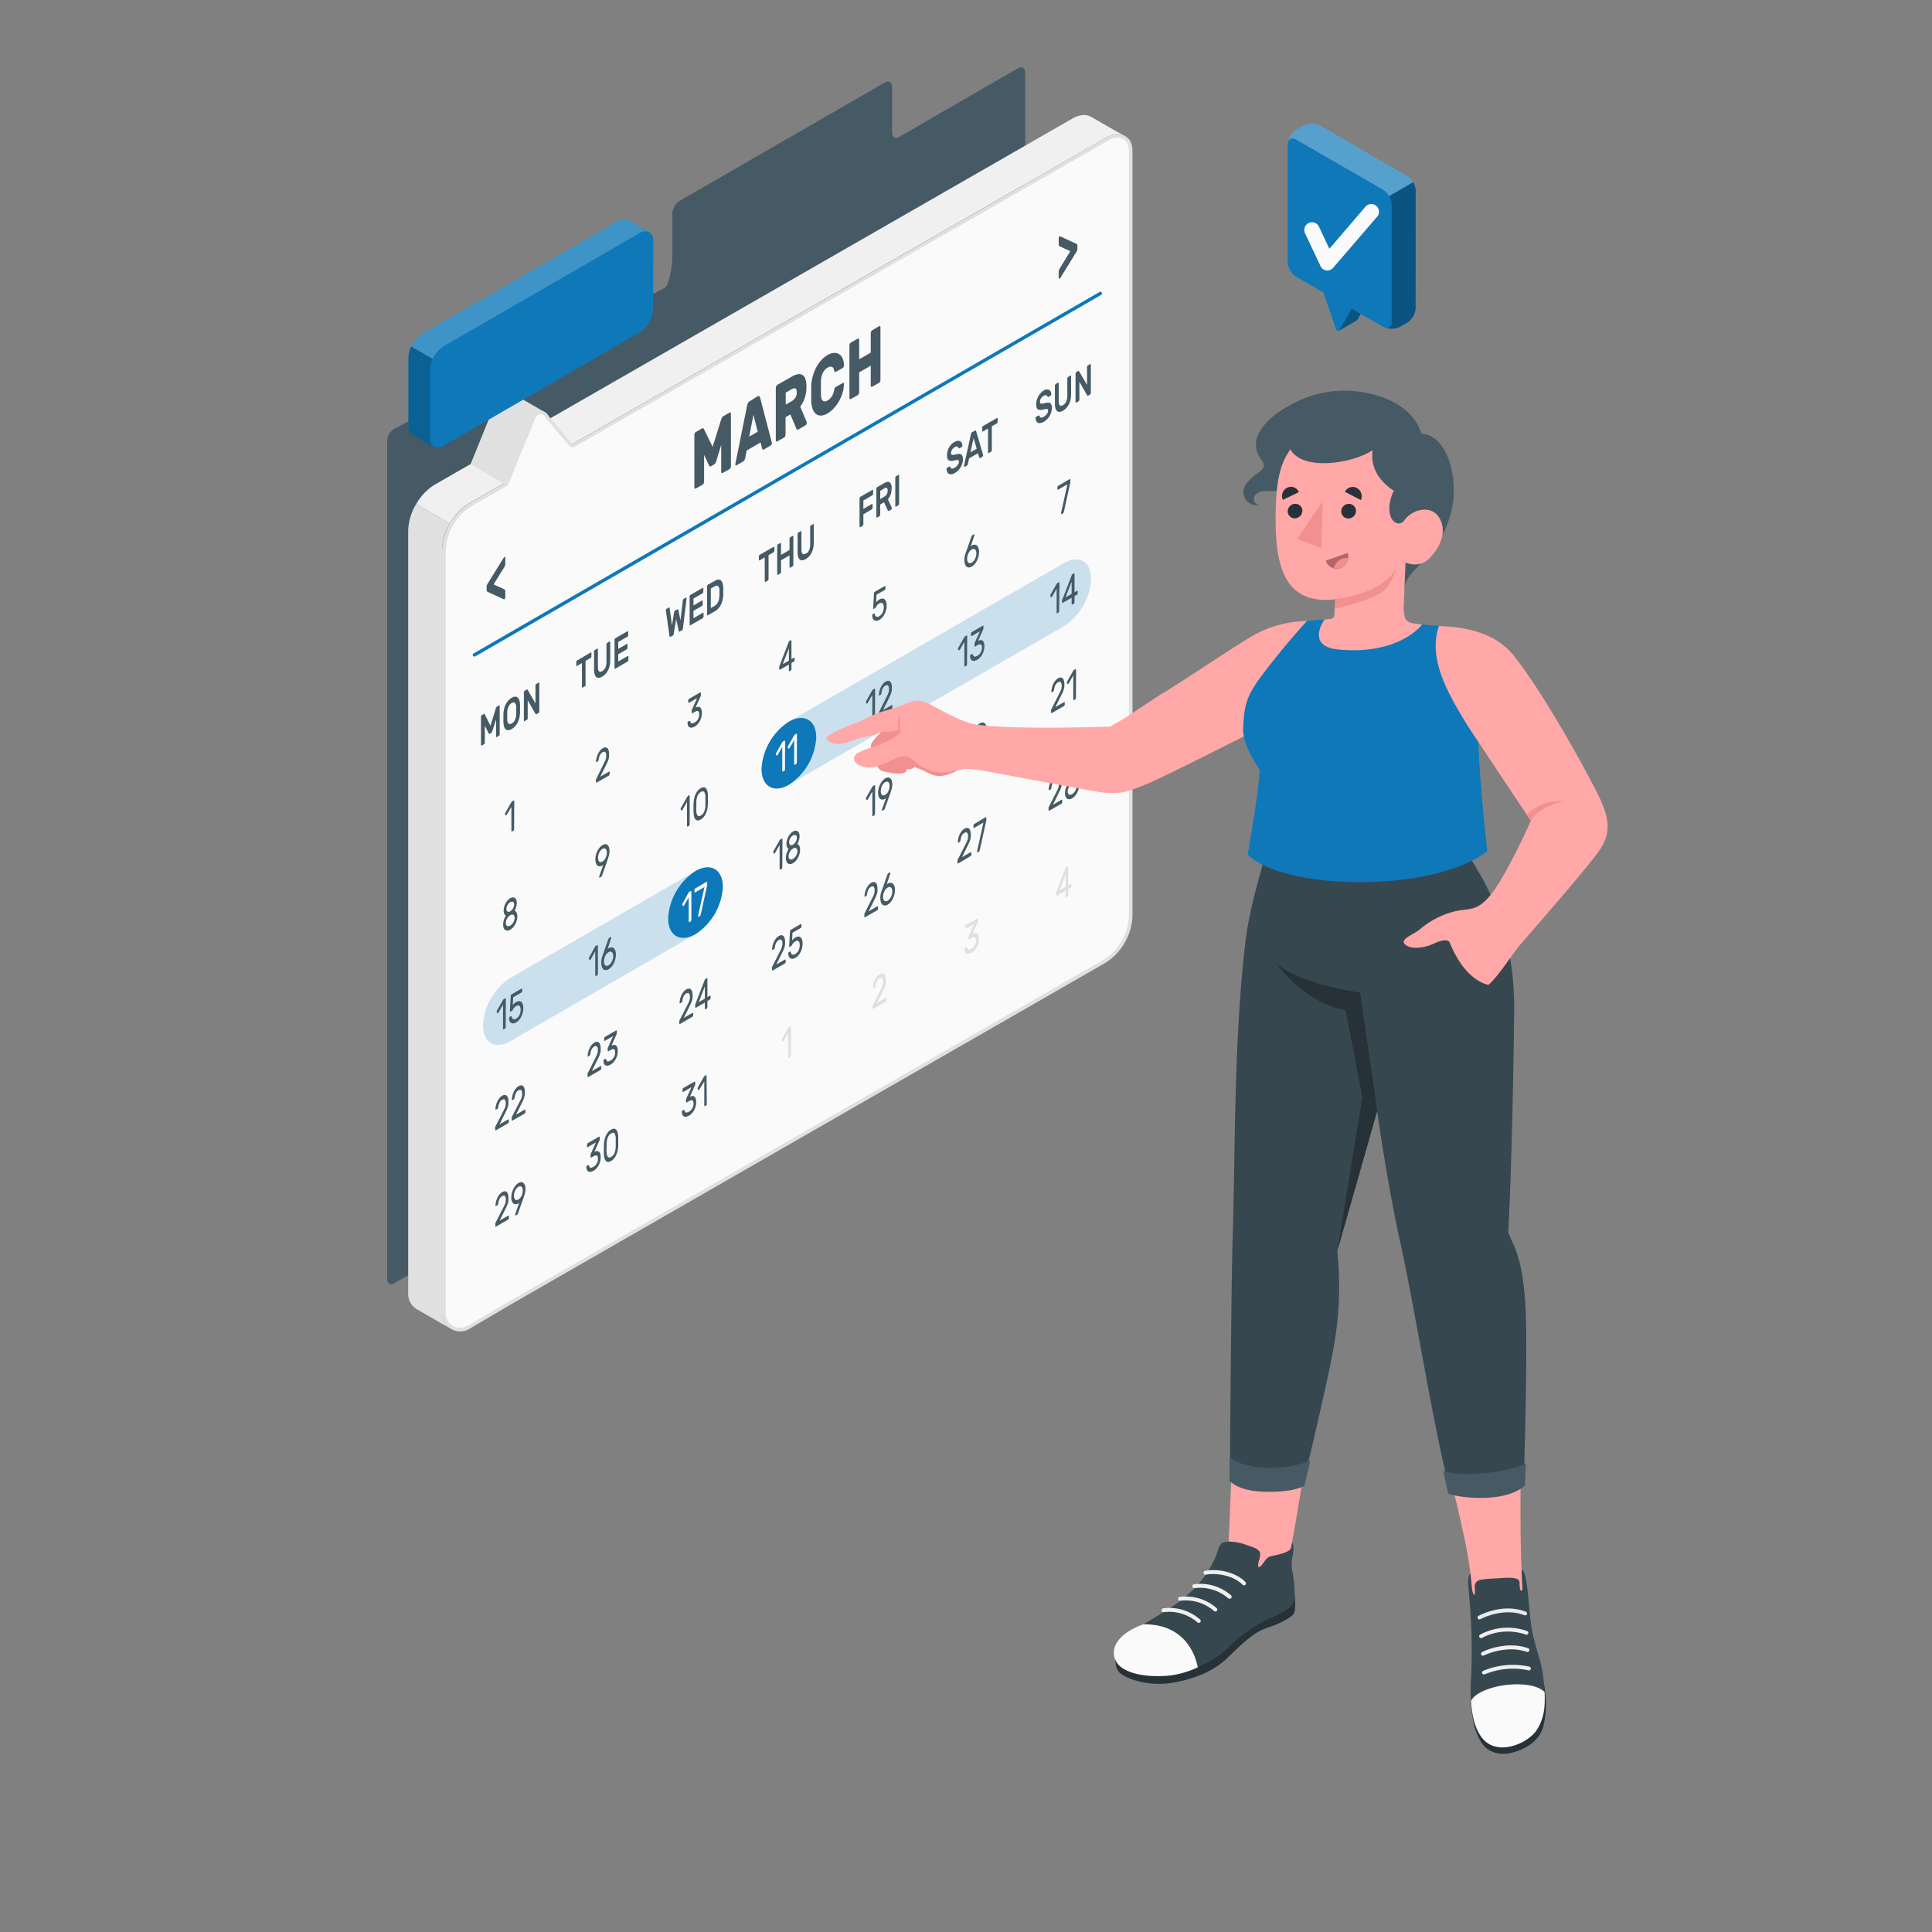<svg xmlns="http://www.w3.org/2000/svg" viewBox="0 0 500 500"><rect x="0" y="0" width="500" height="500" fill="#808080" stroke="none"/><g id="freepik--Calendar--inject-19"><g id="freepik--Tab--inject-19"><path d="M174,67.16V55.26A4.16,4.16,0,0,1,175.85,52L229,21.35c1-.59,1.87-.11,1.87,1.08V34.34c0,1.19.84,1.67,1.87,1.08l30.7-17.75c1-.6,1.87-.12,1.87,1.08V235.68a4.16,4.16,0,0,1-1.87,3.25L102.08,332.09c-1,.6-1.87.12-1.87-1.08V114.08a3.89,3.89,0,0,1,1.91-3.16l70-36.46C173.14,73.86,174,68.35,174,67.16Z" style="fill:#455a64"></path></g><g id="freepik--window--inject-19"><path d="M114.44,339.9V142.21a13.81,13.81,0,0,1,2-6.8l-8.72-5a14.11,14.11,0,0,0-2.08,6.85V334.86a4.57,4.57,0,0,0,2.63,4.18c-.82-.46.15.1.24.15s6.76,3.91,8.16,4.71A4.56,4.56,0,0,1,114.44,339.9Z" style="fill:#e0e0e0"></path><path d="M286.26,35.62l-165,94.72a14.17,14.17,0,0,0-4.82,5.09l-8.7-5a13.67,13.67,0,0,1,4.76-5l165-94.73c2-1.14,3.7-1.16,5-.4s6.92,4,8.36,4.76C289.64,34.44,288,34.61,286.26,35.62Z" style="fill:#f0f0f0"></path><path d="M148.19,115.06l-6.25-7.38a2.25,2.25,0,0,0-.91-1c-1.2-.71-8.49-4.88-8.88-5.1a2.31,2.31,0,0,0-3.38,1.34l-7,17.24,8.86,5.09Z" style="fill:#e0e0e0"></path><path d="M119.13,344.11a4.23,4.23,0,0,1-4.23-4.21V142.21a14.65,14.65,0,0,1,6.63-11.46l9.38-5.39a.51.51,0,0,0,.19-.22l7-17a1.84,1.84,0,0,1,1.79-1.36,1.82,1.82,0,0,1,1.67,1.08.41.41,0,0,0,.07.11l6.19,7.25a.44.44,0,0,0,.35.16.46.46,0,0,0,.23-.06L286.51,36a5.75,5.75,0,0,1,2.8-.87,3,3,0,0,1,1.34.29,2.67,2.67,0,0,1,.54.3c1.37.9,1.48,2.45,1.48,3.83V237.22A14.64,14.64,0,0,1,286,248.68L132.25,337.05l-11.19,6.59A4.17,4.17,0,0,1,119.13,344.11Z" style="fill:#fafafa"></path><path d="M289.31,35.61a2.66,2.66,0,0,1,1.16.25,2.46,2.46,0,0,1,.44.25l0,0c1,.69,1.25,1.82,1.25,3.43V237.22a14.13,14.13,0,0,1-6.4,11.06L132,336.65h0l-11.13,6.56a3.72,3.72,0,0,1-1.73.43,3.78,3.78,0,0,1-3.77-3.75V142.21a14.36,14.36,0,0,1,6.39-11.06l9.38-5.39a1,1,0,0,0,.39-.45l7-17a.16.16,0,0,0,0-.09,1.35,1.35,0,0,1,1.34-1,1.34,1.34,0,0,1,1.25.81.7.7,0,0,0,.14.21l6.19,7.25a.93.93,0,0,0,.7.33.84.84,0,0,0,.46-.13L286.73,36.42a5.36,5.36,0,0,1,2.58-.81m0-.93a6.21,6.21,0,0,0-3,.94L148.13,114.93l-6.19-7.25a2.31,2.31,0,0,0-4.31.3l-7,17-9.37,5.38a15.18,15.18,0,0,0-6.86,11.87V339.9a4.69,4.69,0,0,0,6.85,4.14l11.19-6.59h0l153.8-88.36a15.18,15.18,0,0,0,6.85-11.87V39.57c0-1.45-.12-3.18-1.66-4.2a3.79,3.79,0,0,0-.62-.35,3.58,3.58,0,0,0-1.54-.34Z" style="fill:#e0e0e0"></path></g><g id="freepik--calendar--inject-19"><path d="M180,225.42c3.9-2.25,7.07-.42,7.07,4.09A15.65,15.65,0,0,1,180,241.76c-3.91,2.25-7.08.42-7.08-4.09A15.64,15.64,0,0,1,180,225.42Z" style="fill:#0E78B9"></path><path d="M275.32,145.75l-71.16,41A15.65,15.65,0,0,0,197.09,199c0,4.51,3.17,6.34,7.07,4.08h0l71.15-41a15.62,15.62,0,0,0,7.08-12.25C282.4,145.32,279.23,143.49,275.32,145.75Z" style="fill:#0E78B9;opacity:0.2"></path><path d="M180,225.42,132,253.13A15.6,15.6,0,0,0,125,265.38c0,4.51,3.16,6.33,7.07,4.08h0L180,241.76A15.65,15.65,0,0,0,187,229.51C187,225,183.87,223.17,180,225.42Z" style="fill:#0E78B9;opacity:0.2"></path><path d="M204.16,186.77c3.91-2.25,7.08-.43,7.08,4.08a15.62,15.62,0,0,1-7.08,12.25c-3.9,2.26-7.07.43-7.07-4.08A15.65,15.65,0,0,1,204.16,186.77Z" style="fill:#0E78B9"></path><path d="M133.05,214.58a.54.54,0,0,1-.06.25.41.41,0,0,1-.14.17l-.3.17a.1.1,0,0,1-.14,0,.22.22,0,0,1-.06-.18v-6.19l-1.18,2.06a.26.26,0,0,1-.15.16.13.13,0,0,1-.13,0l-.17-.25a.24.24,0,0,1,0-.2.48.48,0,0,1,.07-.24l1.57-2.75a.37.37,0,0,1,.11-.15l.12-.08.3-.17a.11.11,0,0,1,.14,0,.24.24,0,0,1,.06.18Z" style="fill:#455a64"></path><path d="M156.45,197.23a3.84,3.84,0,0,0,.33-.81,2.9,2.9,0,0,0,.11-.88,1.31,1.31,0,0,0-.22-.86c-.15-.18-.39-.18-.72,0a1.68,1.68,0,0,0-.43.36,2.22,2.22,0,0,0-.3.49,2.55,2.55,0,0,0-.19.55c-.05.2-.09.4-.12.59a.84.84,0,0,1-.07.24.38.38,0,0,1-.12.13l-.33.19a.09.09,0,0,1-.12,0,.21.21,0,0,1,0-.15,3.86,3.86,0,0,1,.12-.91,4.86,4.86,0,0,1,.34-1,4.19,4.19,0,0,1,.53-.89,2.74,2.74,0,0,1,.73-.64,1.29,1.29,0,0,1,.71-.22.75.75,0,0,1,.51.22,1.32,1.32,0,0,1,.31.59,3.23,3.23,0,0,1,.11.87c0,.24,0,.46,0,.67a3.5,3.5,0,0,1-.12.63,6.08,6.08,0,0,1-.22.64,6.74,6.74,0,0,1-.32.69l-1.63,3.28,2.24-1.29a.1.1,0,0,1,.14,0,.21.21,0,0,1,.06.17v.41a.57.57,0,0,1-.06.25.41.41,0,0,1-.14.17l-3.15,1.81a.11.11,0,0,1-.14,0,.24.24,0,0,1-.06-.18V202a.85.85,0,0,1,0-.23,1.65,1.65,0,0,1,.13-.29Z" style="fill:#455a64"></path><path d="M178.62,186.67a1.33,1.33,0,0,0,.11.3.36.36,0,0,0,.19.21.65.65,0,0,0,.35,0,1.78,1.78,0,0,0,.56-.23,2.6,2.6,0,0,0,.43-.33,3,3,0,0,0,.36-.48,2.53,2.53,0,0,0,.33-1.27,1.39,1.39,0,0,0-.09-.56.42.42,0,0,0-.23-.27.55.55,0,0,0-.36,0,1.46,1.46,0,0,0-.44.19l-.61.35a.12.12,0,0,1-.14,0,.24.24,0,0,1-.06-.18V184a.78.78,0,0,1,0-.21c0-.07.06-.13.08-.19l1.32-2.94-2.11,1.21a.11.11,0,0,1-.14,0,.24.24,0,0,1-.06-.18v-.4a.54.54,0,0,1,.06-.25.41.41,0,0,1,.14-.17l2.88-1.66a.11.11,0,0,1,.14,0,.22.22,0,0,1,.06.18v.4a.93.93,0,0,1,0,.22,2.34,2.34,0,0,1-.09.24l-1.3,2.89a1.66,1.66,0,0,1,.67-.21.83.83,0,0,1,.52.16,1.12,1.12,0,0,1,.33.53,2.48,2.48,0,0,1,.13.88,4.13,4.13,0,0,1-.15,1.11,4.86,4.86,0,0,1-.39,1,4,4,0,0,1-.58.81,2.67,2.67,0,0,1-.7.58,2.11,2.11,0,0,1-.85.31.83.83,0,0,1-.92-.56,1.73,1.73,0,0,1-.12-.66.48.48,0,0,1,0-.2.28.28,0,0,1,.12-.14l.33-.19c.06,0,.1,0,.13,0A.23.23,0,0,1,178.62,186.67Z" style="fill:#455a64"></path><path d="M204.36,173.71a.11.11,0,0,1-.14,0,.24.24,0,0,1-.06-.18V172l-2.29,1.32a.11.11,0,0,1-.14,0,.23.23,0,0,1-.06-.18v-.4a.88.88,0,0,1,0-.2,1.13,1.13,0,0,1,.08-.24l2.3-6a2.29,2.29,0,0,1,.13-.27.41.41,0,0,1,.16-.16l.29-.17a.11.11,0,0,1,.14,0,.22.22,0,0,1,.06.18v4.7l.63-.37a.1.1,0,0,1,.13,0,.24.24,0,0,1,.06.18v.41a.61.61,0,0,1-.06.25.4.4,0,0,1-.13.17l-.63.36v1.55a.57.57,0,0,1-.06.25.41.41,0,0,1-.14.17Zm-.2-2.75v-3.17l-1.58,4.08Z" style="fill:#455a64"></path><path d="M226.4,159a.71.71,0,0,0,.42.59.8.8,0,0,0,.74-.12,1.87,1.87,0,0,0,.45-.36,2.08,2.08,0,0,0,.37-.51,2.74,2.74,0,0,0,.25-.66,3.19,3.19,0,0,0,.09-.77,2,2,0,0,0-.09-.66.74.74,0,0,0-.25-.37A.55.55,0,0,0,228,156a1.29,1.29,0,0,0-.45.16,2.05,2.05,0,0,0-.44.35,3.36,3.36,0,0,0-.27.36l-.19.31a.56.56,0,0,1-.19.21l-.38.22a.09.09,0,0,1-.11,0,.21.21,0,0,1,0-.15l.22-3.88a.61.61,0,0,1,.06-.25.41.41,0,0,1,.14-.17l2.58-1.48a.11.11,0,0,1,.14,0,.24.24,0,0,1,.05.18v.41a.59.59,0,0,1-.05.25.41.41,0,0,1-.14.17l-2.13,1.22-.11,2a2.59,2.59,0,0,1,.33-.37,3.44,3.44,0,0,1,.54-.4,1.51,1.51,0,0,1,.72-.23.87.87,0,0,1,.59.18,1.29,1.29,0,0,1,.4.6,3,3,0,0,1,.15,1,4.62,4.62,0,0,1-.15,1.19,5,5,0,0,1-.4,1.07,4.09,4.09,0,0,1-.59.86,3.28,3.28,0,0,1-.72.6,1.67,1.67,0,0,1-.7.24.92.92,0,0,1-1-.56,1.73,1.73,0,0,1-.17-.78.53.53,0,0,1,0-.2.28.28,0,0,1,.12-.14l.33-.19a.11.11,0,0,1,.11,0A.16.16,0,0,1,226.4,159Z" style="fill:#455a64"></path><path d="M251.22,141.41l.13-.11a.53.53,0,0,1,.14-.1,1.47,1.47,0,0,1,.75-.23.93.93,0,0,1,.6.23,1.41,1.41,0,0,1,.39.63,3,3,0,0,1,.15,1,4.6,4.6,0,0,1-.15,1.15,5,5,0,0,1-.39,1.09,4.86,4.86,0,0,1-.6.92,3,3,0,0,1-.75.64,1.53,1.53,0,0,1-.76.23.93.93,0,0,1-.6-.23,1.41,1.41,0,0,1-.39-.63,3,3,0,0,1-.15-1,4.34,4.34,0,0,1,0-.63,5.29,5.29,0,0,1,.13-.6,4.74,4.74,0,0,1,.17-.57c.06-.19.12-.37.19-.54l1.33-3.78.08-.19a.33.33,0,0,1,.14-.17l.42-.24a.09.09,0,0,1,.11,0,.34.34,0,0,1,0,.16.24.24,0,0,1,0,.09.14.14,0,0,1,0,.07Zm-.93,3.19a2.05,2.05,0,0,0,.08.59,1.09,1.09,0,0,0,.24.41.63.63,0,0,0,.38.16,1,1,0,0,0,.5-.15,2,2,0,0,0,.5-.43,3.25,3.25,0,0,0,.37-.59,4.23,4.23,0,0,0,.24-.68,2.82,2.82,0,0,0,.08-.69,1.76,1.76,0,0,0-.08-.59,1.09,1.09,0,0,0-.24-.41.62.62,0,0,0-.37-.16,1.05,1.05,0,0,0-.5.15,1.71,1.71,0,0,0-.5.43,2.65,2.65,0,0,0-.38.6,3.81,3.81,0,0,0-.24.67A3.4,3.4,0,0,0,250.29,144.6Z" style="fill:#455a64"></path><path d="M276.82,124a.09.09,0,0,1,.13,0,.24.24,0,0,1,.06.18v.4a2,2,0,0,1,0,.23,1.47,1.47,0,0,1-.06.27l-1.62,7.38a1,1,0,0,1-.08.23.3.3,0,0,1-.13.16l-.34.2a.1.1,0,0,1-.12,0,.23.23,0,0,1-.05-.16v-.06a.51.51,0,0,1,0-.09l1.63-7.39-2.4,1.38a.11.11,0,0,1-.14,0,.3.3,0,0,1-.05-.18v-.41a.69.69,0,0,1,.05-.24.35.35,0,0,1,.14-.17Z" style="fill:#455a64"></path><path d="M130.22,239.26a4.06,4.06,0,0,1,.18-1.17,5,5,0,0,1,.52-1.12,1,1,0,0,1-.42-.49,2.07,2.07,0,0,1-.15-.84,3.86,3.86,0,0,1,.13-.93,4.79,4.79,0,0,1,.36-.91,4.66,4.66,0,0,1,.53-.78,2.7,2.7,0,0,1,.68-.56,1.39,1.39,0,0,1,.67-.22.89.89,0,0,1,.54.16,1,1,0,0,1,.36.5,2.06,2.06,0,0,1,.13.78,3.34,3.34,0,0,1-.16,1,4,4,0,0,1-.42,1,1,1,0,0,1,.52.52,2.06,2.06,0,0,1,.19.95,3.79,3.79,0,0,1-.13,1,4.77,4.77,0,0,1-.38,1,4.63,4.63,0,0,1-.58.84,3,3,0,0,1-.74.61,1.49,1.49,0,0,1-.74.24.89.89,0,0,1-.58-.17,1.14,1.14,0,0,1-.38-.53A2.3,2.3,0,0,1,130.22,239.26Zm.69-.4a1.28,1.28,0,0,0,.08.47.64.64,0,0,0,.24.29.59.59,0,0,0,.35.08,1.09,1.09,0,0,0,.47-.16,2.26,2.26,0,0,0,.46-.37,2.87,2.87,0,0,0,.36-.5,2.28,2.28,0,0,0,.23-.56,1.88,1.88,0,0,0,.09-.57,1.13,1.13,0,0,0-.09-.47.57.57,0,0,0-.23-.29.6.6,0,0,0-.36-.08,1.15,1.15,0,0,0-.46.16,2.12,2.12,0,0,0-.47.38,2.9,2.9,0,0,0-.35.49,2.78,2.78,0,0,0-.24.56A2.24,2.24,0,0,0,130.91,238.86Zm.14-3.62a.93.93,0,0,0,.08.42.48.48,0,0,0,.21.25.46.46,0,0,0,.31.07.82.82,0,0,0,.4-.13,1.94,1.94,0,0,0,.4-.32,3.28,3.28,0,0,0,.32-.44,2.41,2.41,0,0,0,.21-.5,1.92,1.92,0,0,0,.08-.51,1.1,1.1,0,0,0-.08-.43.53.53,0,0,0-.21-.25.66.66,0,0,0-.32-.07,1,1,0,0,0-.4.14,1.94,1.94,0,0,0-.4.32,2.32,2.32,0,0,0-.31.44,2,2,0,0,0-.21.5A1.51,1.51,0,0,0,131.05,235.24Z" style="fill:#455a64"></path><path d="M156.11,223.85l-.1.07-.1.06a1.43,1.43,0,0,1-.68.22.9.9,0,0,1-.58-.17,1.3,1.3,0,0,1-.41-.6,2.77,2.77,0,0,1-.16-1,4.94,4.94,0,0,1,.14-1.14,5.25,5.25,0,0,1,.4-1.07,4.3,4.3,0,0,1,.59-.89,2.46,2.46,0,0,1,.7-.61,1.48,1.48,0,0,1,.76-.24.85.85,0,0,1,.58.22,1.48,1.48,0,0,1,.37.63,3.5,3.5,0,0,1,.12,1,4.28,4.28,0,0,1-.05.6c0,.22-.09.43-.15.64s-.12.43-.19.63l-.19.56-1.33,3.78-.08.19a.35.35,0,0,1-.15.17l-.41.24c-.05,0-.08,0-.11,0a.34.34,0,0,1,0-.16s0-.07,0-.09l0-.07Zm.94-3.18a2.13,2.13,0,0,0-.08-.6.93.93,0,0,0-.24-.39.52.52,0,0,0-.36-.13.9.9,0,0,0-.46.14,1.87,1.87,0,0,0-.46.39,2.61,2.61,0,0,0-.36.55,2.71,2.71,0,0,0-.23.66,2.8,2.8,0,0,0-.09.7,1.82,1.82,0,0,0,.09.61.84.84,0,0,0,.23.38.57.57,0,0,0,.36.14.92.92,0,0,0,.46-.15,1.52,1.52,0,0,0,.46-.39,2.61,2.61,0,0,0,.36-.55,2.92,2.92,0,0,0,.32-1.36Z" style="fill:#455a64"></path><path d="M178.49,213.32a.57.57,0,0,1-.06.25.35.35,0,0,1-.14.17l-.29.17c-.06,0-.11,0-.14,0a.24.24,0,0,1-.06-.18v-6.19l-1.19,2.06c0,.09-.09.14-.14.15a.1.1,0,0,1-.13,0l-.18-.25a.3.3,0,0,1,0-.2.57.57,0,0,1,.08-.25l1.56-2.74a.49.49,0,0,1,.12-.15L178,206l.29-.17c.06,0,.1,0,.14,0a.24.24,0,0,1,.06.18Z" style="fill:#455a64"></path><path d="M183.21,206c0,.34,0,.65,0,.95s0,.61,0,.95a9.09,9.09,0,0,1-.12,1.29,6,6,0,0,1-.34,1.18,3.94,3.94,0,0,1-.57,1,3.17,3.17,0,0,1-.83.72,1.42,1.42,0,0,1-.83.24.82.82,0,0,1-.58-.32,1.86,1.86,0,0,1-.33-.79,5.52,5.52,0,0,1-.13-1.15v-1.9a7.83,7.83,0,0,1,.13-1.29,5.54,5.54,0,0,1,.33-1.18,4.44,4.44,0,0,1,.58-1,3,3,0,0,1,.83-.72,1.38,1.38,0,0,1,.83-.23.8.8,0,0,1,.57.32,2.07,2.07,0,0,1,.34.79A6.45,6.45,0,0,1,183.21,206Zm-3,3.66a2.27,2.27,0,0,0,.31,1.39c.2.22.49.23.87,0a2.1,2.1,0,0,0,.86-1,4.5,4.5,0,0,0,.31-1.75c0-.34,0-.66,0-1s0-.61,0-.94a2.29,2.29,0,0,0-.31-1.4c-.2-.23-.48-.23-.86,0a2.07,2.07,0,0,0-.87,1,4.55,4.55,0,0,0-.31,1.76c0,.34,0,.65,0,.95S180.17,209.34,180.17,209.68Z" style="fill:#455a64"></path><path d="M203.15,199.08a.57.57,0,0,1-.06.25.35.35,0,0,1-.14.17l-.3.17a.11.11,0,0,1-.14,0,.22.22,0,0,1-.06-.18v-6.19l-1.18,2.06a.28.28,0,0,1-.14.16.14.14,0,0,1-.14,0l-.17-.25a.25.25,0,0,1,0-.2.57.57,0,0,1,.08-.25l1.56-2.74a.49.49,0,0,1,.12-.15l.11-.08.3-.17c.06,0,.1,0,.14,0a.24.24,0,0,1,.06.18Z" style="fill:#fafafa"></path><path d="M206.22,197.31a.69.69,0,0,1-.05.24.35.35,0,0,1-.14.17l-.3.18a.12.12,0,0,1-.14,0,.24.24,0,0,1-.06-.18v-6.2l-1.18,2.07a.35.35,0,0,1-.15.15.11.11,0,0,1-.13,0l-.18-.24a.41.41,0,0,1,0-.21.75.75,0,0,1,.08-.24l1.56-2.75a.43.43,0,0,1,.12-.14l.12-.08.3-.18a.12.12,0,0,1,.14,0,.3.3,0,0,1,.05.18Z" style="fill:#fafafa"></path><path d="M226.44,185.64a.54.54,0,0,1-.06.25.35.35,0,0,1-.14.17l-.3.17a.09.09,0,0,1-.13,0,.22.22,0,0,1-.06-.18v-6.19l-1.19,2.06a.28.28,0,0,1-.14.16.12.12,0,0,1-.13,0l-.18-.25a.3.3,0,0,1,0-.2.57.57,0,0,1,.08-.25l1.56-2.74a.49.49,0,0,1,.12-.15l.11-.08.3-.17c.06,0,.1,0,.14,0a.24.24,0,0,1,.06.18Z" style="fill:#455a64"></path><path d="M229.63,180a4.32,4.32,0,0,0,.33-.81,3.33,3.33,0,0,0,.11-.89,1.34,1.34,0,0,0-.23-.86c-.15-.18-.39-.17-.71,0a1.58,1.58,0,0,0-.44.37,2.3,2.3,0,0,0-.3.48,3.35,3.35,0,0,0-.19.56c0,.19-.08.39-.11.59a.52.52,0,0,1-.08.23.25.25,0,0,1-.11.13l-.33.2a.1.1,0,0,1-.12,0,.2.2,0,0,1,0-.14,4.52,4.52,0,0,1,.13-.92,5.84,5.84,0,0,1,.33-1,4.61,4.61,0,0,1,.54-.88,2.48,2.48,0,0,1,.73-.65,1.37,1.37,0,0,1,.71-.22.76.76,0,0,1,.51.23,1.33,1.33,0,0,1,.31.58,3.25,3.25,0,0,1,.1.87c0,.24,0,.47,0,.68a6.18,6.18,0,0,1-.12.62,6.08,6.08,0,0,1-.22.64c-.09.21-.19.45-.32.69l-1.63,3.28,2.24-1.29a.11.11,0,0,1,.14,0,.3.3,0,0,1,.05.18v.4a.7.7,0,0,1-.05.25.41.41,0,0,1-.14.17l-3.15,1.82a.11.11,0,0,1-.14,0,.24.24,0,0,1-.06-.18v-.41a.59.59,0,0,1,0-.23,1.5,1.5,0,0,1,.12-.29Z" style="fill:#455a64"></path><path d="M250.27,171.88a.79.79,0,0,1-.05.25.41.41,0,0,1-.14.17l-.3.17c-.06,0-.1,0-.14,0a.24.24,0,0,1-.06-.18v-6.19l-1.18,2.06q-.08.14-.15.15a.11.11,0,0,1-.13,0l-.18-.25a.4.4,0,0,1,0-.2.73.73,0,0,1,.08-.25l1.56-2.75a.58.58,0,0,1,.12-.14l.12-.08.3-.17a.11.11,0,0,1,.14,0,.26.26,0,0,1,.05.18Z" style="fill:#455a64"></path><path d="M251.8,169.4a1.32,1.32,0,0,0,.1.3.41.41,0,0,0,.2.21.64.64,0,0,0,.35,0,1.66,1.66,0,0,0,.55-.23,2,2,0,0,0,.44-.34,2.13,2.13,0,0,0,.35-.47,2.31,2.31,0,0,0,.25-.58,2.5,2.5,0,0,0,.09-.69,1.39,1.39,0,0,0-.09-.56.47.47,0,0,0-.24-.27.58.58,0,0,0-.35,0,2.31,2.31,0,0,0-.45.19l-.6.35a.1.1,0,0,1-.14,0,.21.21,0,0,1-.06-.17v-.41a.52.52,0,0,1,0-.21c0-.07,0-.14.08-.2l1.31-2.93-2.1,1.21a.11.11,0,0,1-.14,0,.24.24,0,0,1-.06-.18V164a.53.53,0,0,1,.06-.24.35.35,0,0,1,.14-.17l2.88-1.66a.11.11,0,0,1,.14,0,.26.26,0,0,1,0,.18v.4a.89.89,0,0,1,0,.22,2.44,2.44,0,0,1-.1.24l-1.29,2.89a1.61,1.61,0,0,1,.67-.21.79.79,0,0,1,.52.16,1.15,1.15,0,0,1,.33.53,2.75,2.75,0,0,1,.12.88,4.56,4.56,0,0,1-.14,1.11,4.86,4.86,0,0,1-.39,1,4.39,4.39,0,0,1-.58.81,3.17,3.17,0,0,1-.71.58,2,2,0,0,1-.84.31.88.88,0,0,1-.58-.12,1,1,0,0,1-.35-.44,2.28,2.28,0,0,1-.12-.66.46.46,0,0,1,0-.2.27.27,0,0,1,.11-.14l.34-.19s.1,0,.13,0A.26.26,0,0,1,251.8,169.4Z" style="fill:#455a64"></path><path d="M274.1,158.12a.57.57,0,0,1-.06.25.41.41,0,0,1-.14.17l-.3.17a.11.11,0,0,1-.14,0,.24.24,0,0,1,0-.18v-6.19l-1.19,2.06c0,.09-.09.14-.14.15a.12.12,0,0,1-.14,0l-.17-.25a.3.3,0,0,1,0-.2.57.57,0,0,1,.08-.25l1.56-2.74a.49.49,0,0,1,.12-.15l.11-.08.3-.17a.11.11,0,0,1,.14,0,.24.24,0,0,1,.06.18Z" style="fill:#455a64"></path><path d="M277.54,156.44c-.06,0-.1,0-.14,0a.24.24,0,0,1-.06-.18V154.7L275.05,156c-.06,0-.1,0-.14,0a.24.24,0,0,1-.06-.18v-.4a.81.81,0,0,1,0-.2A1,1,0,0,1,275,155l2.31-6a1.13,1.13,0,0,1,.13-.27.44.44,0,0,1,.16-.17l.29-.16a.11.11,0,0,1,.14,0,.25.25,0,0,1,.06.18v4.69l.62-.36a.12.12,0,0,1,.14,0,.24.24,0,0,1,.06.18v.41a.53.53,0,0,1-.06.24.31.31,0,0,1-.14.17l-.62.37v1.55a.82.82,0,0,1-.06.25.41.41,0,0,1-.14.17Zm-.2-2.75v-3.17l-1.58,4.08Z" style="fill:#455a64"></path><path d="M130.88,265.79a.53.53,0,0,1-.06.24.35.35,0,0,1-.14.17l-.3.18a.11.11,0,0,1-.14,0,.24.24,0,0,1-.06-.18V260L129,262.06a.27.27,0,0,1-.15.15.11.11,0,0,1-.13,0l-.17-.24a.28.28,0,0,1,0-.21.55.55,0,0,1,.07-.24l1.57-2.75a.42.42,0,0,1,.11-.14l.12-.08.3-.18a.12.12,0,0,1,.14,0,.24.24,0,0,1,.06.18Z" style="fill:#455a64"></path><path d="M132.42,263.15a.72.72,0,0,0,.41.6.88.88,0,0,0,.75-.12,1.87,1.87,0,0,0,.45-.36,2.22,2.22,0,0,0,.37-.52,2.93,2.93,0,0,0,.25-.65,3.19,3.19,0,0,0,.09-.77,2,2,0,0,0-.09-.66.81.81,0,0,0-.25-.37.57.57,0,0,0-.37-.09,1.11,1.11,0,0,0-.45.16,1.61,1.61,0,0,0-.44.35,3.36,3.36,0,0,0-.27.36l-.19.31a.51.51,0,0,1-.2.21l-.37.21a.08.08,0,0,1-.11,0,.21.21,0,0,1-.05-.15l.22-3.88a.57.57,0,0,1,.06-.25.35.35,0,0,1,.14-.17l2.57-1.49c.06,0,.1,0,.14,0a.24.24,0,0,1,.06.18v.41a.53.53,0,0,1-.06.24.31.31,0,0,1-.14.17l-2.12,1.23-.12,2a4.87,4.87,0,0,1,.34-.37,2.59,2.59,0,0,1,.54-.39,1.66,1.66,0,0,1,.72-.24.88.88,0,0,1,.59.18,1.38,1.38,0,0,1,.4.61,3.26,3.26,0,0,1,.14,1,5.17,5.17,0,0,1-.14,1.19,5,5,0,0,1-.4,1.06,4.28,4.28,0,0,1-.59.87,3,3,0,0,1-.72.59,2,2,0,0,1-.7.25.92.92,0,0,1-.58-.11,1,1,0,0,1-.41-.45,2,2,0,0,1-.16-.78.49.49,0,0,1,.05-.2.33.33,0,0,1,.11-.14l.34-.19a.09.09,0,0,1,.11,0S132.4,263.08,132.42,263.15Z" style="fill:#455a64"></path><path d="M154.74,252a.53.53,0,0,1-.06.24.35.35,0,0,1-.13.17l-.3.18c-.06,0-.1,0-.14,0a.24.24,0,0,1-.06-.18v-6.2l-1.18,2.07a.35.35,0,0,1-.15.15.11.11,0,0,1-.13,0l-.18-.24a.41.41,0,0,1,0-.21.75.75,0,0,1,.08-.24L154,245a.43.43,0,0,1,.12-.14l.12-.08.3-.18a.1.1,0,0,1,.13,0,.24.24,0,0,1,.06.18Z" style="fill:#455a64"></path><path d="M157.24,245.62a.75.75,0,0,1,.13-.11.5.5,0,0,1,.13-.1,1.5,1.5,0,0,1,.76-.23.93.93,0,0,1,.6.23,1.51,1.51,0,0,1,.39.63,3,3,0,0,1,.14,1,4.58,4.58,0,0,1-.14,1.15,5.64,5.64,0,0,1-.39,1.09,4.86,4.86,0,0,1-.6.92,3,3,0,0,1-.76.64,1.47,1.47,0,0,1-.75.23.93.93,0,0,1-.6-.23,1.52,1.52,0,0,1-.4-.63,3.24,3.24,0,0,1-.14-1,4.23,4.23,0,0,1,0-.63,5.31,5.31,0,0,1,.12-.6c.05-.2.11-.39.17-.57l.19-.54,1.33-3.78a1.82,1.82,0,0,0,.08-.19.35.35,0,0,1,.15-.17l.42-.24a.08.08,0,0,1,.1,0,.25.25,0,0,1,0,.16.28.28,0,0,1,0,.09.64.64,0,0,1,0,.07Zm-.93,3.19a1.76,1.76,0,0,0,.08.59.88.88,0,0,0,.24.41.6.6,0,0,0,.37.16,1.05,1.05,0,0,0,.5-.15,1.85,1.85,0,0,0,.5-.43,2.65,2.65,0,0,0,.38-.6,3.81,3.81,0,0,0,.24-.67,3.4,3.4,0,0,0,.08-.69,2.05,2.05,0,0,0-.08-.59,1.09,1.09,0,0,0-.24-.41.57.57,0,0,0-.38-.16,1.08,1.08,0,0,0-.5.15,2,2,0,0,0-.5.43,2.78,2.78,0,0,0-.37.59,2.9,2.9,0,0,0-.24.68A2.82,2.82,0,0,0,156.31,248.81Z" style="fill:#455a64"></path><path d="M178.93,238.05a.53.53,0,0,1-.06.24.35.35,0,0,1-.14.17l-.3.18a.12.12,0,0,1-.14,0,.24.24,0,0,1-.06-.18v-6.2l-1.18,2.07a.27.27,0,0,1-.15.15.13.13,0,0,1-.13,0l-.17-.24a.28.28,0,0,1,0-.21.51.51,0,0,1,.07-.24L178.2,231a.45.45,0,0,1,.11-.15l.12-.07.3-.18a.12.12,0,0,1,.14,0,.24.24,0,0,1,.06.18Z" style="fill:#fafafa"></path><path d="M182.83,228.22a.12.12,0,0,1,.14,0,.24.24,0,0,1,.06.18v.41a1.8,1.8,0,0,1,0,.22l-.06.27-1.62,7.38a1.55,1.55,0,0,1-.08.23.31.31,0,0,1-.13.16l-.34.2a.09.09,0,0,1-.12,0s0-.08,0-.16v-.05a.84.84,0,0,1,0-.1l1.63-7.39-2.4,1.38a.11.11,0,0,1-.14,0,.24.24,0,0,1-.06-.18v-.4a.54.54,0,0,1,.06-.25.41.41,0,0,1,.14-.17Z" style="fill:#fafafa"></path><path d="M202.46,224.46a.53.53,0,0,1-.06.24.35.35,0,0,1-.14.17l-.3.18a.12.12,0,0,1-.14,0,.24.24,0,0,1-.06-.18v-6.2l-1.18,2.07a.29.29,0,0,1-.14.15.12.12,0,0,1-.14,0l-.17-.25a.29.29,0,0,1,0-.2.53.53,0,0,1,.08-.24l1.56-2.75a.43.43,0,0,1,.12-.14.28.28,0,0,1,.11-.08l.3-.18a.12.12,0,0,1,.14,0,.24.24,0,0,1,.06.18Z" style="fill:#455a64"></path><path d="M203.39,222a3.76,3.76,0,0,1,.19-1.17,4.5,4.5,0,0,1,.52-1.11,1,1,0,0,1-.42-.49,2.12,2.12,0,0,1-.15-.85,3.42,3.42,0,0,1,.13-.93,4.21,4.21,0,0,1,.89-1.69,2.74,2.74,0,0,1,.68-.56,1.47,1.47,0,0,1,.67-.22.89.89,0,0,1,.54.16,1.06,1.06,0,0,1,.36.5,2.27,2.27,0,0,1,.13.78,3.29,3.29,0,0,1-.16,1,4.26,4.26,0,0,1-.42,1,1,1,0,0,1,.52.51,2.11,2.11,0,0,1,.19,1,3.74,3.74,0,0,1-.14,1,4.25,4.25,0,0,1-.38,1,3.8,3.8,0,0,1-.58.84,2.76,2.76,0,0,1-.73.61,1.49,1.49,0,0,1-.74.24.87.87,0,0,1-.58-.17,1.09,1.09,0,0,1-.38-.52A2.34,2.34,0,0,1,203.39,222Zm.7-.4a1.15,1.15,0,0,0,.08.48.59.59,0,0,0,.23.28.54.54,0,0,0,.36.08,1.09,1.09,0,0,0,.47-.16,2,2,0,0,0,.46-.37,2.54,2.54,0,0,0,.36-.5,2.21,2.21,0,0,0,.23-.55,2,2,0,0,0,.09-.57,1.14,1.14,0,0,0-.09-.48.56.56,0,0,0-.59-.36,1,1,0,0,0-.46.16,2.07,2.07,0,0,0-.47.37,2.8,2.8,0,0,0-.36.49,3,3,0,0,0-.23.56A1.87,1.87,0,0,0,204.09,221.58Zm.14-3.62a1.06,1.06,0,0,0,.07.42.55.55,0,0,0,.21.26.66.66,0,0,0,.32.07.92.92,0,0,0,.4-.14,1.45,1.45,0,0,0,.39-.32,2.3,2.3,0,0,0,.33-.44,2.21,2.21,0,0,0,.21-.5,1.79,1.79,0,0,0,.07-.51,1.06,1.06,0,0,0-.07-.42.55.55,0,0,0-.21-.26.58.58,0,0,0-.33-.06.82.82,0,0,0-.39.13,1.52,1.52,0,0,0-.4.32,2.75,2.75,0,0,0-.32.44,2.21,2.21,0,0,0-.21.5A1.84,1.84,0,0,0,204.23,218Z" style="fill:#455a64"></path><path d="M226.45,210.61a.57.57,0,0,1-.06.25.35.35,0,0,1-.14.17l-.29.17c-.06,0-.1,0-.14,0a.23.23,0,0,1-.06-.18v-6.19l-1.18,2.06a.33.33,0,0,1-.15.16.12.12,0,0,1-.13,0l-.18-.25a.3.3,0,0,1,0-.2.73.73,0,0,1,.08-.25l1.56-2.74a.49.49,0,0,1,.12-.15l.12-.08.29-.17c.06,0,.1,0,.14,0a.24.24,0,0,1,.06.18Z" style="fill:#455a64"></path><path d="M229.29,206.58l-.11.08-.09.06a1.44,1.44,0,0,1-.68.21.83.83,0,0,1-.59-.17,1.35,1.35,0,0,1-.41-.59,3.05,3.05,0,0,1-.16-1,4.46,4.46,0,0,1,.15-1.14,5.48,5.48,0,0,1,.4-1.07,4.71,4.71,0,0,1,.58-.89,2.82,2.82,0,0,1,.71-.61,1.55,1.55,0,0,1,.76-.24.86.86,0,0,1,.58.23,1.29,1.29,0,0,1,.36.62,3.21,3.21,0,0,1,.13,1,3.38,3.38,0,0,1-.06.6c0,.21-.09.42-.14.64s-.13.42-.19.63-.13.39-.19.55L229,209.21c0,.06,0,.12-.08.19a.35.35,0,0,1-.15.17l-.41.24a.08.08,0,0,1-.11,0,.21.21,0,0,1,0-.15.31.31,0,0,1,0-.1l0-.07Zm.94-3.17a1.82,1.82,0,0,0-.09-.61.83.83,0,0,0-.23-.39.57.57,0,0,0-.36-.13,1,1,0,0,0-.46.14,1.91,1.91,0,0,0-.47.39,3.43,3.43,0,0,0-.35.55,3.71,3.71,0,0,0-.24.66,3.42,3.42,0,0,0-.08.7,2.1,2.1,0,0,0,.08.61.89.89,0,0,0,.24.38.52.52,0,0,0,.35.14,1,1,0,0,0,.47-.14,2.07,2.07,0,0,0,.46-.39,2.68,2.68,0,0,0,.36-.56,2.78,2.78,0,0,0,.23-.65A2.74,2.74,0,0,0,230.23,203.41Z" style="fill:#455a64"></path><path d="M249.66,193.37a4,4,0,0,0,.33-.8,3.33,3.33,0,0,0,.11-.89,1.34,1.34,0,0,0-.23-.86c-.15-.18-.39-.17-.71,0a1.58,1.58,0,0,0-.44.37,2,2,0,0,0-.3.48,3.35,3.35,0,0,0-.19.56c0,.19-.08.39-.11.59a.57.57,0,0,1-.08.23.25.25,0,0,1-.11.13l-.34.2a.09.09,0,0,1-.11,0,.21.21,0,0,1,0-.15,4.53,4.53,0,0,1,.13-.91,5,5,0,0,1,.33-1,4.61,4.61,0,0,1,.54-.88,2.36,2.36,0,0,1,.73-.65,1.35,1.35,0,0,1,.71-.22.79.79,0,0,1,.51.22,1.43,1.43,0,0,1,.31.59,3.25,3.25,0,0,1,.1.87c0,.24,0,.47,0,.68s-.07.41-.12.62a6.08,6.08,0,0,1-.22.64c-.09.21-.19.44-.32.69l-1.63,3.28,2.23-1.29c.06,0,.1,0,.14,0a.24.24,0,0,1,.06.18v.4a.57.57,0,0,1-.06.25.35.35,0,0,1-.14.17l-3.14,1.82c-.06,0-.1,0-.14,0a.24.24,0,0,1-.06-.18v-.41a.59.59,0,0,1,0-.23,1.5,1.5,0,0,1,.12-.29Z" style="fill:#455a64"></path><path d="M255.44,189.3v1.9a9.09,9.09,0,0,1-.12,1.29,6.21,6.21,0,0,1-.34,1.18,4.52,4.52,0,0,1-.58,1,2.7,2.7,0,0,1-.83.71,1.41,1.41,0,0,1-.82.25.83.83,0,0,1-.58-.32,2.07,2.07,0,0,1-.34-.79,6.45,6.45,0,0,1-.12-1.15c0-.34,0-.65,0-.95s0-.61,0-1a9.09,9.09,0,0,1,.12-1.29,6,6,0,0,1,.34-1.18,3.9,3.9,0,0,1,.58-1,3,3,0,0,1,.82-.72,1.44,1.44,0,0,1,.83-.24.89.89,0,0,1,.58.33,2,2,0,0,1,.34.79A6.35,6.35,0,0,1,255.44,189.3Zm-3,3.65a2.31,2.31,0,0,0,.31,1.4c.2.22.48.22.86,0a2.09,2.09,0,0,0,.87-1,4.55,4.55,0,0,0,.31-1.76c0-.33,0-.65,0-1s0-.61,0-.95a2.33,2.33,0,0,0-.31-1.4c-.2-.22-.49-.23-.87,0a2.1,2.1,0,0,0-.86,1,4.59,4.59,0,0,0-.31,1.76c0,.34,0,.66,0,1S252.39,192.62,252.4,193Z" style="fill:#455a64"></path><path d="M274.32,179.14a6.29,6.29,0,0,0,.33-.81,3.33,3.33,0,0,0,.11-.89,1.34,1.34,0,0,0-.23-.86c-.15-.18-.39-.17-.72,0a1.53,1.53,0,0,0-.43.37,2,2,0,0,0-.3.48,3.35,3.35,0,0,0-.19.56,5.59,5.59,0,0,0-.11.59.69.69,0,0,1-.08.23.3.3,0,0,1-.11.13l-.34.2a.09.09,0,0,1-.11,0,.21.21,0,0,1-.05-.15,4.53,4.53,0,0,1,.13-.91,4.45,4.45,0,0,1,.33-1,4.61,4.61,0,0,1,.54-.88,2.45,2.45,0,0,1,.72-.65,1.4,1.4,0,0,1,.71-.22.72.72,0,0,1,.51.23,1.28,1.28,0,0,1,.31.58,3.23,3.23,0,0,1,.11.87,4.88,4.88,0,0,1,0,.68,3.24,3.24,0,0,1-.12.62,4.34,4.34,0,0,1-.21.64c-.09.21-.2.45-.32.69L273.13,183l2.23-1.29c.06,0,.1,0,.14,0a.24.24,0,0,1,.06.18v.4a.54.54,0,0,1-.06.25.35.35,0,0,1-.14.17l-3.14,1.82c-.06,0-.11,0-.14,0a.24.24,0,0,1-.06-.18v-.41a.85.85,0,0,1,0-.23,3,3,0,0,1,.13-.29Z" style="fill:#455a64"></path><path d="M278.45,180.58a.54.54,0,0,1-.06.25.35.35,0,0,1-.14.17l-.3.17a.09.09,0,0,1-.13,0,.22.22,0,0,1-.06-.18v-6.19l-1.19,2.06a.28.28,0,0,1-.14.16.12.12,0,0,1-.13,0l-.18-.25a.29.29,0,0,1,0-.2.62.62,0,0,1,.08-.24l1.56-2.75a.49.49,0,0,1,.12-.15l.11-.08.3-.17c.06,0,.1,0,.14,0a.24.24,0,0,1,.06.18Z" style="fill:#455a64"></path><path d="M130.45,287.18a4.32,4.32,0,0,0,.33-.81,3.33,3.33,0,0,0,.11-.89,1.34,1.34,0,0,0-.23-.86c-.15-.18-.39-.17-.71,0a1.58,1.58,0,0,0-.44.37,2,2,0,0,0-.3.48,3.35,3.35,0,0,0-.19.56c0,.19-.08.39-.11.59a.78.78,0,0,1-.08.23.25.25,0,0,1-.11.13l-.34.2a.09.09,0,0,1-.11,0,.21.21,0,0,1-.05-.15,4.53,4.53,0,0,1,.13-.91,5,5,0,0,1,.33-1,4.61,4.61,0,0,1,.54-.88,2.36,2.36,0,0,1,.73-.65,1.34,1.34,0,0,1,.7-.22.8.8,0,0,1,.52.22,1.56,1.56,0,0,1,.31.59,3.25,3.25,0,0,1,.1.87c0,.24,0,.47,0,.68s-.07.41-.12.62a6.08,6.08,0,0,1-.22.64c-.09.21-.2.44-.32.69L129.26,291l2.23-1.29c.06,0,.1,0,.14,0a.24.24,0,0,1,.06.18v.4a.57.57,0,0,1-.06.25.35.35,0,0,1-.14.17l-3.14,1.82c-.06,0-.1,0-.14,0a.24.24,0,0,1-.06-.18v-.41a.59.59,0,0,1,0-.23,1.5,1.5,0,0,1,.12-.29Z" style="fill:#455a64"></path><path d="M134.7,284.72a3.84,3.84,0,0,0,.33-.81,3.25,3.25,0,0,0,.11-.88,1.35,1.35,0,0,0-.23-.87c-.15-.17-.39-.17-.71,0a1.57,1.57,0,0,0-.44.36,2.41,2.41,0,0,0-.3.48,3.69,3.69,0,0,0-.19.56c0,.2-.08.4-.11.59a.85.85,0,0,1-.08.24.29.29,0,0,1-.11.13l-.34.19a.08.08,0,0,1-.11,0,.21.21,0,0,1-.05-.15,4.72,4.72,0,0,1,.13-.92,5,5,0,0,1,.33-1,4.69,4.69,0,0,1,.54-.89,2.33,2.33,0,0,1,.73-.64,1.26,1.26,0,0,1,.7-.22.75.75,0,0,1,.52.22,1.56,1.56,0,0,1,.31.59,3.25,3.25,0,0,1,.1.87c0,.24,0,.46,0,.67a4.7,4.7,0,0,1-.13.63,3.88,3.88,0,0,1-.21.63c-.09.22-.2.45-.32.7l-1.63,3.27,2.23-1.29a.12.12,0,0,1,.14,0,.24.24,0,0,1,.06.18v.41a.61.61,0,0,1-.06.25.35.35,0,0,1-.14.17l-3.14,1.81c-.06,0-.1,0-.14,0a.22.22,0,0,1-.06-.18v-.4a.67.67,0,0,1,0-.24,1.77,1.77,0,0,1,.12-.28Z" style="fill:#455a64"></path><path d="M154.28,273.41a4,4,0,0,0,.33-.8,3.38,3.38,0,0,0,.11-.89,1.26,1.26,0,0,0-.23-.86c-.15-.18-.39-.18-.71,0a1.73,1.73,0,0,0-.44.36,2.18,2.18,0,0,0-.29.49,2.48,2.48,0,0,0-.2.56c0,.19-.08.39-.11.58a.57.57,0,0,1-.08.24.25.25,0,0,1-.11.13l-.33.2a.1.1,0,0,1-.12,0,.21.21,0,0,1,0-.15,3.86,3.86,0,0,1,.12-.91,4.86,4.86,0,0,1,.34-1,4.45,4.45,0,0,1,.53-.89,2.59,2.59,0,0,1,.73-.64,1.29,1.29,0,0,1,.71-.22.79.79,0,0,1,.51.22,1.43,1.43,0,0,1,.31.59,3.25,3.25,0,0,1,.1.87c0,.24,0,.47,0,.67s-.07.42-.12.63a6.08,6.08,0,0,1-.22.64c-.09.21-.19.44-.32.69l-1.63,3.28,2.24-1.29a.11.11,0,0,1,.14,0,.26.26,0,0,1,.05.18v.4a.74.74,0,0,1-.05.25.41.41,0,0,1-.14.17l-3.15,1.82a.12.12,0,0,1-.14,0,.24.24,0,0,1-.06-.18v-.41a.59.59,0,0,1,0-.23,1.5,1.5,0,0,1,.12-.29Z" style="fill:#455a64"></path><path d="M156.87,274.16a1.76,1.76,0,0,0,.1.3.45.45,0,0,0,.2.21.61.61,0,0,0,.34,0,1.75,1.75,0,0,0,.56-.24,1.65,1.65,0,0,0,.43-.33,1.89,1.89,0,0,0,.36-.47,2.83,2.83,0,0,0,.25-.59,2.48,2.48,0,0,0,.09-.68,1.48,1.48,0,0,0-.09-.57.48.48,0,0,0-.24-.26.52.52,0,0,0-.35,0,2.08,2.08,0,0,0-.45.19l-.6.35c-.06,0-.1,0-.14,0a.24.24,0,0,1-.06-.18v-.4a.52.52,0,0,1,0-.21c0-.07.05-.14.08-.2l1.31-2.94-2.1,1.22a.12.12,0,0,1-.14,0,.24.24,0,0,1-.06-.18v-.41a.61.61,0,0,1,.06-.25.4.4,0,0,1,.14-.17l2.87-1.66a.12.12,0,0,1,.14,0,.24.24,0,0,1,.06.18v.41a.82.82,0,0,1,0,.21c0,.08-.06.16-.1.25l-1.29,2.89a1.57,1.57,0,0,1,.67-.21.7.7,0,0,1,.51.16,1.09,1.09,0,0,1,.34.53,2.71,2.71,0,0,1,.12.88,4.56,4.56,0,0,1-.14,1.11,4.36,4.36,0,0,1-.4,1,3.93,3.93,0,0,1-.57.81,3.17,3.17,0,0,1-.71.58,2.18,2.18,0,0,1-.84.31.87.87,0,0,1-.59-.13,1,1,0,0,1-.34-.44,2.15,2.15,0,0,1-.12-.65.54.54,0,0,1,0-.21.29.29,0,0,1,.11-.13l.34-.2a.1.1,0,0,1,.13,0A.23.23,0,0,1,156.87,274.16Z" style="fill:#455a64"></path><path d="M178.11,259.66a6.29,6.29,0,0,0,.33-.81,3.25,3.25,0,0,0,.11-.88,1.35,1.35,0,0,0-.23-.87c-.15-.18-.39-.17-.72,0a1.68,1.68,0,0,0-.43.36,2.15,2.15,0,0,0-.3.48,3.69,3.69,0,0,0-.19.56c-.05.2-.08.39-.11.59a.85.85,0,0,1-.08.24.37.37,0,0,1-.11.13l-.34.19a.07.07,0,0,1-.11,0,.18.18,0,0,1-.05-.14,5.41,5.41,0,0,1,.12-.92,5.09,5.09,0,0,1,.34-1,4.42,4.42,0,0,1,.54-.88,2.41,2.41,0,0,1,.72-.64,1.31,1.31,0,0,1,.71-.22.71.71,0,0,1,.51.22,1.27,1.27,0,0,1,.31.59,3.23,3.23,0,0,1,.11.87,4.73,4.73,0,0,1,0,.67,3.5,3.5,0,0,1-.12.63,5.17,5.17,0,0,1-.21.63c-.09.22-.2.45-.32.69l-1.63,3.28,2.23-1.29c.06,0,.1,0,.14,0a.24.24,0,0,1,.06.18v.41a.53.53,0,0,1-.06.24.31.31,0,0,1-.14.17L176,265a.09.09,0,0,1-.13,0,.24.24,0,0,1-.06-.18v-.4a1,1,0,0,1,0-.24,3,3,0,0,1,.13-.28Z" style="fill:#455a64"></path><path d="M182.61,261.2c-.06,0-.1,0-.14,0a.24.24,0,0,1-.06-.18v-1.55l-2.29,1.32c-.06,0-.1,0-.14,0a.22.22,0,0,1-.06-.18v-.4a1.91,1.91,0,0,1,0-.2,2.25,2.25,0,0,1,.08-.24l2.31-6a1.69,1.69,0,0,1,.13-.27.34.34,0,0,1,.15-.16l.29-.17c.06,0,.1,0,.14,0a.22.22,0,0,1,.06.18v4.7l.63-.37a.12.12,0,0,1,.14,0,.24.24,0,0,1,.06.18v.41a.61.61,0,0,1-.06.25.41.41,0,0,1-.14.17l-.63.36v1.55a.57.57,0,0,1-.06.25.35.35,0,0,1-.14.17Zm-.2-2.75v-3.17l-1.59,4.08Z" style="fill:#455a64"></path><path d="M202.05,245.84a5,5,0,0,0,.32-.81,3,3,0,0,0,.11-.89,1.34,1.34,0,0,0-.22-.86c-.15-.18-.39-.17-.72,0a1.53,1.53,0,0,0-.43.37,2,2,0,0,0-.3.48,2.64,2.64,0,0,0-.19.56,3.84,3.84,0,0,0-.11.59.69.69,0,0,1-.08.23.38.38,0,0,1-.11.13l-.34.2a.09.09,0,0,1-.11,0,.17.17,0,0,1-.05-.15,4.47,4.47,0,0,1,.12-.91,5.09,5.09,0,0,1,.34-1,4.16,4.16,0,0,1,.54-.88,2.45,2.45,0,0,1,.72-.65,1.4,1.4,0,0,1,.71-.22.77.77,0,0,1,.51.22,1.32,1.32,0,0,1,.31.59,3.23,3.23,0,0,1,.11.87,4.88,4.88,0,0,1,0,.68,3.39,3.39,0,0,1-.12.62c-.06.21-.13.42-.21.64s-.2.44-.33.69l-1.62,3.28,2.23-1.29a.11.11,0,0,1,.14,0,.24.24,0,0,1,.06.18v.4a.57.57,0,0,1-.06.25.41.41,0,0,1-.14.17l-3.15,1.82a.11.11,0,0,1-.14,0,.3.3,0,0,1-.05-.18v-.41a.85.85,0,0,1,0-.23,3,3,0,0,1,.13-.29Z" style="fill:#455a64"></path><path d="M204.65,246.43a.72.72,0,0,0,.41.59.82.82,0,0,0,.75-.12,1.87,1.87,0,0,0,.45-.36,2.55,2.55,0,0,0,.37-.52,2.93,2.93,0,0,0,.25-.65,3.19,3.19,0,0,0,.09-.77,2,2,0,0,0-.09-.66.81.81,0,0,0-.25-.37.59.59,0,0,0-.37-.09,1.29,1.29,0,0,0-.45.16,1.9,1.9,0,0,0-.45.35c-.1.13-.19.25-.26.36s-.14.22-.2.31a.49.49,0,0,1-.19.21l-.37.22a.09.09,0,0,1-.11,0,.17.17,0,0,1,0-.15l.22-3.88a.57.57,0,0,1,.06-.25.3.3,0,0,1,.14-.17l2.57-1.49a.12.12,0,0,1,.14,0,.24.24,0,0,1,.06.18v.41a.53.53,0,0,1-.06.24.38.38,0,0,1-.14.18l-2.12,1.22-.12,2a4.87,4.87,0,0,1,.34-.37,2.69,2.69,0,0,1,.54-.39,1.66,1.66,0,0,1,.72-.24.84.84,0,0,1,.59.19,1.29,1.29,0,0,1,.4.6,3.26,3.26,0,0,1,.14,1,5.17,5.17,0,0,1-.14,1.19,5,5,0,0,1-.4,1.07,4.5,4.5,0,0,1-.59.86,3,3,0,0,1-.72.59,1.65,1.65,0,0,1-.7.25,1,1,0,0,1-.59-.11,1,1,0,0,1-.4-.45,1.8,1.8,0,0,1-.16-.78.49.49,0,0,1,0-.2.33.33,0,0,1,.11-.14l.34-.19a.11.11,0,0,1,.11,0A.24.24,0,0,1,204.65,246.43Z" style="fill:#455a64"></path><path d="M225.91,232.07a4.32,4.32,0,0,0,.33-.81,3.33,3.33,0,0,0,.11-.89,1.34,1.34,0,0,0-.23-.86c-.15-.18-.39-.17-.71,0a1.58,1.58,0,0,0-.44.37,2,2,0,0,0-.3.48,3.35,3.35,0,0,0-.19.56c0,.19-.08.39-.11.59a.52.52,0,0,1-.08.23.25.25,0,0,1-.11.13l-.33.2a.1.1,0,0,1-.12,0,.21.21,0,0,1,0-.15,4.53,4.53,0,0,1,.13-.91,5.84,5.84,0,0,1,.33-1,4.61,4.61,0,0,1,.54-.88,2.36,2.36,0,0,1,.73-.65,1.37,1.37,0,0,1,.71-.22.79.79,0,0,1,.51.22,1.43,1.43,0,0,1,.31.59,3.25,3.25,0,0,1,.1.87c0,.24,0,.47,0,.68s-.07.41-.12.62a6.08,6.08,0,0,1-.22.64c-.09.21-.19.44-.32.69l-1.63,3.28,2.24-1.29a.11.11,0,0,1,.14,0,.3.3,0,0,1,.05.18v.4a.74.74,0,0,1-.05.25.41.41,0,0,1-.14.17l-3.15,1.82c-.06,0-.1,0-.14,0a.24.24,0,0,1-.06-.18v-.41a.59.59,0,0,1,0-.23,1.5,1.5,0,0,1,.12-.29Z" style="fill:#455a64"></path><path d="M229.47,228.9a.75.75,0,0,1,.13-.11.5.5,0,0,1,.13-.1,1.47,1.47,0,0,1,.76-.23.89.89,0,0,1,.59.23,1.52,1.52,0,0,1,.4.63,3.24,3.24,0,0,1,.14,1,5.09,5.09,0,0,1-.14,1.15,5.67,5.67,0,0,1-.4,1.09,4.38,4.38,0,0,1-.59.92,3.2,3.2,0,0,1-.76.64,1.47,1.47,0,0,1-.75.23.89.89,0,0,1-.6-.23,1.46,1.46,0,0,1-.4-.63,3.19,3.19,0,0,1-.14-1,4.34,4.34,0,0,1,0-.63,5.31,5.31,0,0,1,.12-.6c.05-.2.11-.39.17-.57l.19-.54,1.33-3.78a1.21,1.21,0,0,0,.08-.19.35.35,0,0,1,.15-.17l.41-.24s.08,0,.11,0a.25.25,0,0,1,0,.16.25.25,0,0,1,0,.09l0,.07Zm-.94,3.19a1.85,1.85,0,0,0,.09.6,1,1,0,0,0,.23.4.59.59,0,0,0,.38.16.87.87,0,0,0,.5-.15,1.85,1.85,0,0,0,.5-.43,3.3,3.3,0,0,0,.38-.59,3.41,3.41,0,0,0,.23-.68,2.84,2.84,0,0,0,.09-.69,1.74,1.74,0,0,0-.09-.59,1,1,0,0,0-.23-.41.65.65,0,0,0-.38-.16,1.08,1.08,0,0,0-.5.15,2,2,0,0,0-.5.43,3.06,3.06,0,0,0-.38.6,3.12,3.12,0,0,0-.23.67A2.84,2.84,0,0,0,228.53,232.09Z" style="fill:#455a64"></path><path d="M250.1,218.1a5,5,0,0,0,.32-.81,2.9,2.9,0,0,0,.11-.88,1.36,1.36,0,0,0-.22-.87c-.15-.18-.39-.17-.72,0a1.68,1.68,0,0,0-.43.36,2.15,2.15,0,0,0-.3.48,2.84,2.84,0,0,0-.19.56c0,.2-.09.39-.12.59a.84.84,0,0,1-.07.24.38.38,0,0,1-.12.13l-.33.19c-.05,0-.08,0-.11,0a.16.16,0,0,1,0-.14A3.94,3.94,0,0,1,248,217a5.09,5.09,0,0,1,.34-1,4.38,4.38,0,0,1,.53-.88,2.78,2.78,0,0,1,.73-.65,1.38,1.38,0,0,1,.71-.21.75.75,0,0,1,.51.22,1.28,1.28,0,0,1,.31.58,3.36,3.36,0,0,1,.11.88c0,.24,0,.46,0,.67a3.5,3.5,0,0,1-.12.63,7.27,7.27,0,0,1-.54,1.32l-1.62,3.28,2.23-1.29a.11.11,0,0,1,.14,0,.24.24,0,0,1,.06.18v.41a.53.53,0,0,1-.06.24.35.35,0,0,1-.14.17L248,223.45a.11.11,0,0,1-.14,0,.24.24,0,0,1-.06-.18v-.4a.93.93,0,0,1,0-.24l.12-.28Z" style="fill:#455a64"></path><path d="M255.06,211.5a.11.11,0,0,1,.14,0,.24.24,0,0,1,.06.18v.4a2,2,0,0,1,0,.23q0,.12-.06.27L253.56,220a2.09,2.09,0,0,1-.08.23.32.32,0,0,1-.14.16l-.33.19a.1.1,0,0,1-.13,0,.23.23,0,0,1,0-.16.13.13,0,0,1,0-.06s0-.05,0-.09l1.63-7.39-2.39,1.38c-.06,0-.1,0-.14,0a.24.24,0,0,1-.06-.18v-.41a.53.53,0,0,1,.06-.24.31.31,0,0,1,.14-.17Z" style="fill:#455a64"></path><path d="M273.63,204.51a6.29,6.29,0,0,0,.33-.81,3.25,3.25,0,0,0,.11-.88,1.35,1.35,0,0,0-.23-.87c-.15-.18-.39-.17-.72,0a1.68,1.68,0,0,0-.43.36,2.15,2.15,0,0,0-.3.48,3.69,3.69,0,0,0-.19.56c-.05.2-.08.39-.11.59a.85.85,0,0,1-.08.24.37.37,0,0,1-.11.13l-.34.19a.08.08,0,0,1-.11,0,.25.25,0,0,1-.05-.15,4.62,4.62,0,0,1,.13-.92,5,5,0,0,1,.33-1,4.94,4.94,0,0,1,.54-.88,2.41,2.41,0,0,1,.72-.64,1.31,1.31,0,0,1,.71-.22.71.71,0,0,1,.51.22,1.28,1.28,0,0,1,.31.58,3.36,3.36,0,0,1,.11.88,4.73,4.73,0,0,1,0,.67,3.5,3.5,0,0,1-.12.63,3.88,3.88,0,0,1-.21.63c-.09.22-.2.45-.32.69l-1.63,3.28,2.23-1.29a.12.12,0,0,1,.14,0,.24.24,0,0,1,.06.18v.41a.61.61,0,0,1-.06.25.32.32,0,0,1-.14.16l-3.14,1.82c-.06,0-.1,0-.14,0a.23.23,0,0,1-.06-.18v-.4a.93.93,0,0,1,0-.24,3,3,0,0,1,.13-.28Z" style="fill:#455a64"></path><path d="M275.62,205.26a3.76,3.76,0,0,1,.19-1.17,4.57,4.57,0,0,1,.52-1.12,1,1,0,0,1-.42-.48,2.12,2.12,0,0,1-.15-.85,3.42,3.42,0,0,1,.13-.93,4,4,0,0,1,.89-1.69,2.66,2.66,0,0,1,.67-.56,1.42,1.42,0,0,1,.68-.22.89.89,0,0,1,.54.16,1.14,1.14,0,0,1,.36.5,2.27,2.27,0,0,1,.13.78,3.67,3.67,0,0,1-.16,1,5,5,0,0,1-.42,1,1.09,1.09,0,0,1,.52.52,2.2,2.2,0,0,1,.19.95,3.81,3.81,0,0,1-.14,1,4.25,4.25,0,0,1-.38,1,3.8,3.8,0,0,1-.58.84,2.83,2.83,0,0,1-.74.61,1.43,1.43,0,0,1-.73.24.87.87,0,0,1-.58-.17,1.07,1.07,0,0,1-.38-.53A2.29,2.29,0,0,1,275.62,205.26Zm.7-.4a1.1,1.1,0,0,0,.08.47.57.57,0,0,0,.23.29.6.6,0,0,0,.36.08,1.06,1.06,0,0,0,.46-.16,2,2,0,0,0,.46-.37,2.48,2.48,0,0,0,.37-.5,2.75,2.75,0,0,0,.23-.56,1.87,1.87,0,0,0,.08-.57,1.13,1.13,0,0,0-.08-.47.68.68,0,0,0-.23-.29.62.62,0,0,0-.37-.08,1.41,1.41,0,0,0-.46.16,2.07,2.07,0,0,0-.46.38,2.47,2.47,0,0,0-.36.49,2.28,2.28,0,0,0-.23.56A1.87,1.87,0,0,0,276.32,204.86Zm.13-3.62a1.08,1.08,0,0,0,.08.42.48.48,0,0,0,.21.25.49.49,0,0,0,.32.07.82.82,0,0,0,.39-.13,1.52,1.52,0,0,0,.4-.32,2.59,2.59,0,0,0,.32-.44,3.16,3.16,0,0,0,.22-.5,1.89,1.89,0,0,0,.07-.51,1,1,0,0,0-.07-.42.58.58,0,0,0-.22-.26.63.63,0,0,0-.32-.07,1.07,1.07,0,0,0-.4.14,1.66,1.66,0,0,0-.39.32,2.36,2.36,0,0,0-.32.44,2.21,2.21,0,0,0-.21.5A1.81,1.81,0,0,0,276.45,201.24Z" style="fill:#455a64"></path><path d="M130.46,312.11a4,4,0,0,0,.33-.8,3.38,3.38,0,0,0,.11-.89,1.34,1.34,0,0,0-.23-.86c-.15-.18-.39-.18-.71,0a1.58,1.58,0,0,0-.44.37,2,2,0,0,0-.3.48,3.07,3.07,0,0,0-.19.56c0,.19-.08.39-.11.58a.75.75,0,0,1-.08.24.25.25,0,0,1-.11.13l-.34.2a.09.09,0,0,1-.11,0,.21.21,0,0,1-.05-.15,4.53,4.53,0,0,1,.13-.91,4.83,4.83,0,0,1,.33-1,5,5,0,0,1,.54-.89,2.46,2.46,0,0,1,.73-.64,1.34,1.34,0,0,1,.7-.22.8.8,0,0,1,.52.22,1.56,1.56,0,0,1,.31.59,3.25,3.25,0,0,1,.1.87c0,.24,0,.47,0,.67s-.07.42-.12.63a6.08,6.08,0,0,1-.22.64c-.09.21-.2.44-.32.69l-1.63,3.28,2.23-1.29c.06,0,.1,0,.14,0a.23.23,0,0,1,.06.18v.4a.57.57,0,0,1-.06.25.35.35,0,0,1-.14.17l-3.14,1.82a.12.12,0,0,1-.14,0,.24.24,0,0,1-.06-.18v-.41a.59.59,0,0,1,0-.23,1.5,1.5,0,0,1,.12-.29Z" style="fill:#455a64"></path><path d="M134.35,311.31l-.1.07-.1.06a1.43,1.43,0,0,1-.67.22.93.93,0,0,1-.59-.17,1.3,1.3,0,0,1-.41-.6,2.77,2.77,0,0,1-.16-1,4.41,4.41,0,0,1,.15-1.14,5.25,5.25,0,0,1,.4-1.07,4.27,4.27,0,0,1,.58-.89,2.6,2.6,0,0,1,.7-.61,1.42,1.42,0,0,1,.77-.24.83.83,0,0,1,.57.22,1.43,1.43,0,0,1,.37.63,3.14,3.14,0,0,1,.13,1,3.21,3.21,0,0,1-.06.6c0,.22-.09.43-.15.64s-.12.43-.19.63-.13.39-.19.56l-1.33,3.78-.08.19a.33.33,0,0,1-.14.17l-.42.24s-.08,0-.1,0a.21.21,0,0,1,0-.15.25.25,0,0,1,0-.09.14.14,0,0,1,0-.07Zm.94-3.18a1.82,1.82,0,0,0-.08-.6.92.92,0,0,0-.23-.39.52.52,0,0,0-.37-.13.9.9,0,0,0-.46.14,1.87,1.87,0,0,0-.46.39,2.61,2.61,0,0,0-.36.55,3.2,3.2,0,0,0-.23.66,2.74,2.74,0,0,0-.08.7,1.84,1.84,0,0,0,.08.61.94.94,0,0,0,.23.38.52.52,0,0,0,.36.13.81.81,0,0,0,.46-.14,1.52,1.52,0,0,0,.46-.39,2.31,2.31,0,0,0,.37-.55,3.33,3.33,0,0,0,.23-.65A2.81,2.81,0,0,0,135.29,308.13Z" style="fill:#455a64"></path><path d="M152.43,301.67a1.76,1.76,0,0,0,.1.3.45.45,0,0,0,.2.21.6.6,0,0,0,.34,0,2,2,0,0,0,.56-.24,2.17,2.17,0,0,0,.79-.8,3.49,3.49,0,0,0,.25-.59,2.5,2.5,0,0,0,.09-.69,1.42,1.42,0,0,0-.09-.56.48.48,0,0,0-.24-.26.52.52,0,0,0-.35,0,1.68,1.68,0,0,0-.45.19l-.6.35c-.06,0-.1,0-.14,0a.24.24,0,0,1-.06-.18V299a.52.52,0,0,1,0-.21,2.07,2.07,0,0,1,.08-.2l1.31-2.94-2.1,1.22a.11.11,0,0,1-.14,0,.21.21,0,0,1-.06-.17v-.41A.61.61,0,0,1,152,296a.35.35,0,0,1,.14-.17l2.87-1.66c.06,0,.1,0,.14,0a.24.24,0,0,1,.06.18v.41a.82.82,0,0,1,0,.21l-.1.25-1.29,2.89a1.44,1.44,0,0,1,.67-.21.7.7,0,0,1,.51.16,1,1,0,0,1,.34.53,2.68,2.68,0,0,1,.12.87,4.58,4.58,0,0,1-.14,1.12,4.36,4.36,0,0,1-.4,1,3.93,3.93,0,0,1-.57.81,2.87,2.87,0,0,1-.71.57,2.12,2.12,0,0,1-.84.32.87.87,0,0,1-.59-.13,1,1,0,0,1-.34-.44,2.15,2.15,0,0,1-.12-.65.54.54,0,0,1,0-.21.4.4,0,0,1,.11-.14l.34-.19a.1.1,0,0,1,.13,0A.23.23,0,0,1,152.43,301.67Z" style="fill:#455a64"></path><path d="M160,294.34c0,.33,0,.65,0,.94s0,.62,0,1a7,7,0,0,1-.12,1.29,5.56,5.56,0,0,1-.34,1.18,4.12,4.12,0,0,1-.57,1,2.83,2.83,0,0,1-.83.71,1.44,1.44,0,0,1-.83.25.81.81,0,0,1-.57-.33,2,2,0,0,1-.34-.78,5,5,0,0,1-.12-1.15c0-.34,0-.65,0-.95s0-.61,0-.95a6.88,6.88,0,0,1,.12-1.29,6,6,0,0,1,.34-1.18,4,4,0,0,1,.57-1,2.72,2.72,0,0,1,.83-.72,1.35,1.35,0,0,1,.83-.24.84.84,0,0,1,.57.33,1.87,1.87,0,0,1,.34.79A5,5,0,0,1,160,294.34Zm-3,3.65a2.31,2.31,0,0,0,.31,1.4c.19.22.48.22.86,0a2.09,2.09,0,0,0,.87-1,4.75,4.75,0,0,0,.31-1.76v-1.9a2.41,2.41,0,0,0-.31-1.4c-.2-.22-.49-.23-.87,0a2.05,2.05,0,0,0-.86,1,4.59,4.59,0,0,0-.31,1.76c0,.34,0,.66,0,1S156.92,297.66,156.93,298Z" style="fill:#455a64"></path><path d="M177.15,287.39a2.81,2.81,0,0,0,.1.31.43.43,0,0,0,.2.2.49.49,0,0,0,.35,0,1.78,1.78,0,0,0,.56-.23,2.6,2.6,0,0,0,.43-.33,2.73,2.73,0,0,0,.35-.47,2.38,2.38,0,0,0,.25-.59,2.5,2.5,0,0,0,.09-.69,1.42,1.42,0,0,0-.09-.56.5.5,0,0,0-.24-.27.51.51,0,0,0-.35,0,1.63,1.63,0,0,0-.44.19l-.61.35a.11.11,0,0,1-.14,0,.24.24,0,0,1-.06-.18v-.41a1,1,0,0,1,0-.21c0-.07,0-.13.08-.19l1.31-2.94-2.1,1.21a.11.11,0,0,1-.14,0,.23.23,0,0,1-.06-.18V282a.57.57,0,0,1,.06-.25.41.41,0,0,1,.14-.17l2.88-1.66a.11.11,0,0,1,.14,0,.24.24,0,0,1,.06.18v.4a.93.93,0,0,1,0,.22,2.44,2.44,0,0,1-.1.24l-1.29,2.89a1.61,1.61,0,0,1,.67-.21.79.79,0,0,1,.52.17,1.11,1.11,0,0,1,.33.52,2.79,2.79,0,0,1,.12.88,4.12,4.12,0,0,1-.14,1.11,4.73,4.73,0,0,1-.39,1,4.39,4.39,0,0,1-.58.81,3,3,0,0,1-.7.57,2.11,2.11,0,0,1-.85.31.9.9,0,0,1-.58-.12.91.91,0,0,1-.35-.44,2.16,2.16,0,0,1-.12-.66.49.49,0,0,1,0-.2.28.28,0,0,1,.12-.14l.33-.19a.1.1,0,0,1,.13,0A.23.23,0,0,1,177.15,287.39Z" style="fill:#455a64"></path><path d="M182.91,285.67a.69.69,0,0,1,0,.24.35.35,0,0,1-.14.17l-.3.18a.12.12,0,0,1-.14,0,.24.24,0,0,1-.06-.18v-6.2L181,281.94a.35.35,0,0,1-.15.15.12.12,0,0,1-.13,0l-.18-.25a.35.35,0,0,1,0-.2.68.68,0,0,1,.08-.24l1.56-2.75a.49.49,0,0,1,.12-.15l.12-.07.3-.18a.11.11,0,0,1,.14,0,.3.3,0,0,1,0,.18Z" style="fill:#455a64"></path><path d="M204.69,273.09a.57.57,0,0,1-.06.25.41.41,0,0,1-.14.17l-.3.17a.11.11,0,0,1-.14,0,.24.24,0,0,1-.06-.18V267.3l-1.18,2.06q-.06.13-.15.15a.11.11,0,0,1-.13,0l-.17-.25a.26.26,0,0,1,0-.2.55.55,0,0,1,.07-.25L204,266a.37.37,0,0,1,.11-.15l.12-.08.3-.17a.11.11,0,0,1,.14,0,.23.23,0,0,1,.06.18Z" style="fill:#e0e0e0"></path><path d="M228.1,255.75a5,5,0,0,0,.32-.81,2.9,2.9,0,0,0,.11-.88,1.36,1.36,0,0,0-.22-.87c-.15-.18-.39-.17-.72,0a1.68,1.68,0,0,0-.43.36,2.15,2.15,0,0,0-.3.48,2.84,2.84,0,0,0-.19.56c0,.2-.09.39-.12.59a.84.84,0,0,1-.07.24.38.38,0,0,1-.12.13l-.33.19a.08.08,0,0,1-.11,0,.2.2,0,0,1,0-.15,3.94,3.94,0,0,1,.12-.92,5.09,5.09,0,0,1,.34-1,4.38,4.38,0,0,1,.53-.88,2.57,2.57,0,0,1,.73-.64,1.31,1.31,0,0,1,.71-.22.75.75,0,0,1,.51.22,1.28,1.28,0,0,1,.31.58,3.36,3.36,0,0,1,.11.88,4.73,4.73,0,0,1,0,.67,3.5,3.5,0,0,1-.12.63,7.27,7.27,0,0,1-.54,1.32l-1.63,3.28,2.24-1.29a.11.11,0,0,1,.14,0,.24.24,0,0,1,.06.18v.41a.53.53,0,0,1-.06.24.35.35,0,0,1-.14.17L226,261.1a.11.11,0,0,1-.14,0,.24.24,0,0,1-.06-.18v-.4a.93.93,0,0,1,0-.24A3,3,0,0,1,226,260Z" style="fill:#e0e0e0"></path><path d="M250.26,245.19a1.82,1.82,0,0,0,.11.3.37.37,0,0,0,.19.2.5.5,0,0,0,.35,0,1.78,1.78,0,0,0,.56-.23,2.6,2.6,0,0,0,.43-.33,3.43,3.43,0,0,0,.36-.47,2.81,2.81,0,0,0,.24-.59,2.5,2.5,0,0,0,.09-.69,1.42,1.42,0,0,0-.09-.56.48.48,0,0,0-.23-.27.55.55,0,0,0-.36,0,1.77,1.77,0,0,0-.44.19l-.61.35a.11.11,0,0,1-.14,0,.24.24,0,0,1-.06-.18v-.41a1,1,0,0,1,0-.21c0-.07.06-.13.08-.19l1.32-2.94L250,240.38a.11.11,0,0,1-.14,0s0-.09,0-.18v-.4a.56.56,0,0,1,0-.25.41.41,0,0,1,.14-.17l2.88-1.66a.11.11,0,0,1,.14,0,.24.24,0,0,1,.06.18v.4a.93.93,0,0,1,0,.22,2.34,2.34,0,0,1-.09.24l-1.3,2.9a1.4,1.4,0,0,1,.67-.21.72.72,0,0,1,.52.16,1.12,1.12,0,0,1,.34.52,2.79,2.79,0,0,1,.12.88,4.15,4.15,0,0,1-.15,1.12,4.86,4.86,0,0,1-.39,1,4,4,0,0,1-.58.81,2.83,2.83,0,0,1-.7.57,2.32,2.32,0,0,1-.85.32,1,1,0,0,1-.58-.13.89.89,0,0,1-.34-.44,1.69,1.69,0,0,1-.12-.66.51.51,0,0,1,0-.2.34.34,0,0,1,.12-.14l.33-.19c.06,0,.1,0,.13,0A.23.23,0,0,1,250.26,245.19Z" style="fill:#e0e0e0"></path><path d="M276,232.22a.11.11,0,0,1-.14,0,.23.23,0,0,1-.06-.18v-1.55l-2.29,1.33a.12.12,0,0,1-.14,0,.25.25,0,0,1-.06-.19v-.4a.88.88,0,0,1,0-.2,1.13,1.13,0,0,1,.08-.24l2.3-6c0-.1.09-.19.13-.27a.49.49,0,0,1,.16-.16l.29-.17a.11.11,0,0,1,.14,0,.24.24,0,0,1,.06.18v4.7l.63-.36a.09.09,0,0,1,.13,0,.22.22,0,0,1,.06.18v.4a.57.57,0,0,1-.06.25.34.34,0,0,1-.13.17l-.63.36v1.55a.57.57,0,0,1-.06.25.41.41,0,0,1-.14.17Zm-.2-2.75V226.3l-1.58,4.08Z" style="fill:#e0e0e0"></path><path d="M126.93,187.86l1.38-4.51s.06-.13.1-.24a.54.54,0,0,1,.22-.25l.49-.28a.11.11,0,0,1,.14,0,.25.25,0,0,1,.06.19V190a.61.61,0,0,1-.06.25.32.32,0,0,1-.14.16l-.59.35a.12.12,0,0,1-.14,0,.24.24,0,0,1,0-.18v-4.4l-1,3.08a2.35,2.35,0,0,1-.11.24.47.47,0,0,1-.16.2l-.38.22a.17.17,0,0,1-.17,0,.31.31,0,0,1-.1-.13l-1-2v4.39a.54.54,0,0,1-.06.25.41.41,0,0,1-.14.17l-.59.34c-.06,0-.1,0-.14,0a.22.22,0,0,1-.06-.18v-7.26a.61.61,0,0,1,.06-.25.35.35,0,0,1,.14-.17l.49-.28c.1-.06.17-.06.22,0l.1.12Z" style="fill:#455a64"></path><path d="M130.28,184.84a7.86,7.86,0,0,1,.16-1.28,5.21,5.21,0,0,1,.4-1.19,5.09,5.09,0,0,1,.66-1,3.51,3.51,0,0,1,.93-.78,2,2,0,0,1,.93-.3,1,1,0,0,1,.66.28,1.7,1.7,0,0,1,.4.73,4.4,4.4,0,0,1,.16,1.1c0,.14,0,.3,0,.47v1.06c0,.18,0,.34,0,.48a6.89,6.89,0,0,1-.16,1.28,5.46,5.46,0,0,1-.4,1.2,4.24,4.24,0,0,1-.66,1,3.51,3.51,0,0,1-.93.78,1.79,1.79,0,0,1-.93.3.9.9,0,0,1-.66-.27,1.55,1.55,0,0,1-.4-.73,5,5,0,0,1-.16-1.1c0-.14,0-.29,0-.46v-1.07C130.28,185.14,130.28,185,130.28,184.84Zm3.31-1.85a1.43,1.43,0,0,0-.34-1.06c-.2-.18-.48-.17-.82,0a2.07,2.07,0,0,0-.82.92,3.44,3.44,0,0,0-.34,1.45c0,.29,0,.61,0,.95s0,.67,0,.95a1.4,1.4,0,0,0,.34,1.05c.21.17.48.16.82,0a2,2,0,0,0,.82-.91,3.39,3.39,0,0,0,.34-1.44c0-.3,0-.61,0-1S133.6,183.27,133.59,183Z" style="fill:#455a64"></path><path d="M138.86,184.83c-.08,0-.15,0-.19,0l-.1-.1-2-3.5v4.64a.53.53,0,0,1-.06.24.31.31,0,0,1-.14.17l-.59.34a.11.11,0,0,1-.14,0,.24.24,0,0,1-.06-.18v-7.27a.61.61,0,0,1,.06-.25.38.38,0,0,1,.14-.16l.51-.3c.08-.05.15-.05.19,0l.1.1,2,3.5v-4.63a.57.57,0,0,1,.06-.25.35.35,0,0,1,.14-.17l.59-.34a.11.11,0,0,1,.14,0,.24.24,0,0,1,.06.18v7.26a.57.57,0,0,1-.06.25.41.41,0,0,1-.14.17Z" style="fill:#455a64"></path><path d="M152.86,168.87a.11.11,0,0,1,.14,0,.24.24,0,0,1,.06.18v.8a.61.61,0,0,1-.06.25.49.49,0,0,1-.14.17l-1.32.76v6.16a.69.69,0,0,1,0,.24.35.35,0,0,1-.14.17l-.59.34a.1.1,0,0,1-.14,0,.24.24,0,0,1-.06-.18V171.6l-1.32.76a.11.11,0,0,1-.14,0,.28.28,0,0,1,0-.18v-.8a.69.69,0,0,1,0-.24.35.35,0,0,1,.14-.17Z" style="fill:#455a64"></path><path d="M157.74,166.05a.12.12,0,0,1,.14,0,.3.3,0,0,1,.05.18v4.61a6.48,6.48,0,0,1-.13,1.34,5.72,5.72,0,0,1-.39,1.19,4.63,4.63,0,0,1-.66,1,3.83,3.83,0,0,1-.91.74,1.85,1.85,0,0,1-.92.31.87.87,0,0,1-.65-.24,1.49,1.49,0,0,1-.39-.75,4.47,4.47,0,0,1-.13-1.18v-4.61a.57.57,0,0,1,.06-.25.35.35,0,0,1,.14-.17l.59-.34a.11.11,0,0,1,.14,0,.24.24,0,0,1,.06.18v4.55a3.07,3.07,0,0,0,.07.75.85.85,0,0,0,.23.4.48.48,0,0,0,.35.1,1.29,1.29,0,0,0,.45-.16,1.87,1.87,0,0,0,.45-.36,1.92,1.92,0,0,0,.35-.51,2.84,2.84,0,0,0,.23-.66,3.63,3.63,0,0,0,.08-.84v-4.55a.57.57,0,0,1,.06-.25.41.41,0,0,1,.14-.17Z" style="fill:#455a64"></path><path d="M162.44,169.8a.12.12,0,0,1,.14,0,.24.24,0,0,1,.06.18v.8a.57.57,0,0,1-.06.25.41.41,0,0,1-.14.17l-3.21,1.85a.11.11,0,0,1-.14,0,.3.3,0,0,1-.05-.18v-7.26a.7.7,0,0,1,.05-.25.41.41,0,0,1,.14-.17l3.15-1.82c.06,0,.1,0,.14,0a.24.24,0,0,1,.06.18v.8a.57.57,0,0,1-.06.25.35.35,0,0,1-.14.17L160,166.14v1.79l2.2-1.27a.11.11,0,0,1,.14,0,.24.24,0,0,1,.06.18v.8a.53.53,0,0,1-.06.24.35.35,0,0,1-.14.17l-2.2,1.27v1.87Z" style="fill:#455a64"></path><path d="M175,160.22l-.63,3.73q0,.18-.09.33a.42.42,0,0,1-.17.2l-.59.34c-.07,0-.13,0-.17,0a.5.5,0,0,1-.09-.23l-.93-6.55s0-.06,0-.09a.53.53,0,0,1,.06-.24.35.35,0,0,1,.14-.17l.54-.32a.17.17,0,0,1,.14,0s.07.08.09.19l.61,4.41.54-3.31a1.42,1.42,0,0,1,.07-.25.43.43,0,0,1,.19-.23l.59-.34c.09,0,.16,0,.19,0a.47.47,0,0,1,.07.17l.54,2.69.61-5.13a.84.84,0,0,1,.09-.28.51.51,0,0,1,.14-.15l.54-.31a.11.11,0,0,1,.14,0,.22.22,0,0,1,.06.18.34.34,0,0,1,0,.09l-.93,7.64a1.5,1.5,0,0,1-.09.32.51.51,0,0,1-.17.21l-.59.34a.13.13,0,0,1-.17,0,1.1,1.1,0,0,1-.09-.23Z" style="fill:#455a64"></path><path d="M181.89,158.58a.09.09,0,0,1,.13,0,.22.22,0,0,1,.06.18v.8a.53.53,0,0,1-.06.24.3.3,0,0,1-.13.17l-3.21,1.85a.11.11,0,0,1-.14,0,.22.22,0,0,1-.06-.18v-7.26a.61.61,0,0,1,.06-.25.41.41,0,0,1,.14-.17l3.15-1.81a.11.11,0,0,1,.14,0s.05.09.05.18v.79a.53.53,0,0,1-.05.25.41.41,0,0,1-.14.17l-2.36,1.36v1.79l2.2-1.27a.12.12,0,0,1,.14,0,.3.3,0,0,1,.05.18v.8a.74.74,0,0,1-.05.25.41.41,0,0,1-.14.17l-2.2,1.27V160Z" style="fill:#455a64"></path><path d="M185,150.32a1.94,1.94,0,0,1,.94-.32.87.87,0,0,1,.66.24,1.55,1.55,0,0,1,.41.74,4.84,4.84,0,0,1,.17,1.18c0,.55,0,1.1,0,1.67a7.66,7.66,0,0,1-.17,1.38,5.54,5.54,0,0,1-.4,1.21,4.56,4.56,0,0,1-.66,1,3.47,3.47,0,0,1-.91.75l-1.84,1.06c-.06,0-.1,0-.14,0A.23.23,0,0,1,183,159v-7.26a.57.57,0,0,1,.06-.25.35.35,0,0,1,.14-.17Zm1.2,2.41a2.62,2.62,0,0,0-.09-.61.85.85,0,0,0-.23-.41.52.52,0,0,0-.38-.15,1.3,1.3,0,0,0-.54.19l-1,.56v5.06l1-.58a2.17,2.17,0,0,0,.52-.43,2.39,2.39,0,0,0,.36-.57,2.78,2.78,0,0,0,.23-.67,4.43,4.43,0,0,0,.09-.72C186.21,153.83,186.21,153.28,186.19,152.73Z" style="fill:#455a64"></path><path d="M200.21,141.53c.06,0,.1,0,.14,0a.23.23,0,0,1,.06.18v.8a.53.53,0,0,1-.06.24.31.31,0,0,1-.14.17l-1.31.76v6.16a.54.54,0,0,1-.06.25.41.41,0,0,1-.14.17l-.59.34a.11.11,0,0,1-.14,0,.22.22,0,0,1-.06-.18v-6.16l-1.31.76c-.06,0-.1,0-.14,0a.24.24,0,0,1-.06-.18V144a.53.53,0,0,1,.06-.24.31.31,0,0,1,.14-.17Z" style="fill:#455a64"></path><path d="M205.12,138.7a.12.12,0,0,1,.14,0,.24.24,0,0,1,.06.18v7.27a.61.61,0,0,1-.06.25.41.41,0,0,1-.14.17l-.59.34a.11.11,0,0,1-.14,0,.24.24,0,0,1-.06-.18v-3l-2.2,1.27v3a.57.57,0,0,1-.06.25.41.41,0,0,1-.14.17l-.59.34c-.06,0-.1,0-.14,0a.22.22,0,0,1-.06-.18V141.3a.54.54,0,0,1,.06-.25.35.35,0,0,1,.14-.17l.59-.34a.11.11,0,0,1,.14,0,.24.24,0,0,1,.06.18v2.89l2.2-1.28v-2.89a.53.53,0,0,1,.06-.24.35.35,0,0,1,.14-.17Z" style="fill:#455a64"></path><path d="M210.41,135.64a.11.11,0,0,1,.14,0,.3.3,0,0,1,.06.18v4.61a6.48,6.48,0,0,1-.14,1.34,5.19,5.19,0,0,1-.39,1.19,4.63,4.63,0,0,1-.66,1,3.83,3.83,0,0,1-.91.74,2,2,0,0,1-.92.31.87.87,0,0,1-.65-.24,1.49,1.49,0,0,1-.39-.75,4.47,4.47,0,0,1-.13-1.18v-4.61a.57.57,0,0,1,.06-.25.35.35,0,0,1,.14-.17l.59-.34a.11.11,0,0,1,.14,0,.24.24,0,0,1,.06.18v4.55a2.48,2.48,0,0,0,.08.74.88.88,0,0,0,.22.41.48.48,0,0,0,.35.1,1.29,1.29,0,0,0,.45-.16A2.54,2.54,0,0,0,209,143a1.92,1.92,0,0,0,.35-.51,2.44,2.44,0,0,0,.23-.66,3.61,3.61,0,0,0,.09-.84V136.4a.53.53,0,0,1,.05-.25.41.41,0,0,1,.14-.17Z" style="fill:#455a64"></path><path d="M225.77,126.78a.1.1,0,0,1,.13,0,.24.24,0,0,1,.06.18v.8a.57.57,0,0,1-.06.25.34.34,0,0,1-.13.17l-2.33,1.34v2.19l2.18-1.27a.11.11,0,0,1,.14,0,.22.22,0,0,1,.06.18v.79a.54.54,0,0,1-.06.25.41.41,0,0,1-.14.17l-2.18,1.26v2.58a.53.53,0,0,1-.06.24.35.35,0,0,1-.14.17l-.59.34a.1.1,0,0,1-.14,0,.21.21,0,0,1-.06-.17V129a.61.61,0,0,1,.06-.25.4.4,0,0,1,.14-.17Z" style="fill:#455a64"></path><path d="M228.89,125c.61-.35,1.07-.4,1.39-.15a1.9,1.9,0,0,1,.47,1.54,4.87,4.87,0,0,1-.24,1.54,3.71,3.71,0,0,1-.72,1.27l1,2.2a.43.43,0,0,1,0,.11.49.49,0,0,1,0,.2.33.33,0,0,1-.11.14l-.62.36c-.1.05-.17.06-.22,0a.94.94,0,0,1-.1-.14l-.95-2.07-1,.56v2.62a.61.61,0,0,1-.06.25.41.41,0,0,1-.14.17l-.59.34c-.06,0-.1,0-.14,0a.24.24,0,0,1-.06-.18v-7.27a.53.53,0,0,1,.06-.24.35.35,0,0,1,.14-.17Zm-1.09,4.17,1-.61a2,2,0,0,0,.67-.61,1.77,1.77,0,0,0,.25-1c0-.42-.09-.66-.25-.7a.91.91,0,0,0-.67.17l-1,.61Z" style="fill:#455a64"></path><path d="M231.9,131.11a.11.11,0,0,1-.14,0,.23.23,0,0,1-.06-.18v-7.26a.57.57,0,0,1,.06-.25.41.41,0,0,1,.14-.17l.59-.34a.11.11,0,0,1,.14,0,.24.24,0,0,1,.06.18v7.26a.54.54,0,0,1-.06.25.41.41,0,0,1-.14.17Z" style="fill:#455a64"></path><path d="M247.06,114.37a2,2,0,0,1,.86-.29,1,1,0,0,1,.62.15,1.12,1.12,0,0,1,.38.45,1.81,1.81,0,0,1,.14.61.54.54,0,0,1-.06.25.41.41,0,0,1-.14.17l-.51.29a.21.21,0,0,1-.19,0,.36.36,0,0,1-.11-.13.54.54,0,0,0-.33-.3.87.87,0,0,0-.66.17,1.54,1.54,0,0,0-.36.27,1.69,1.69,0,0,0-.3.36,1.59,1.59,0,0,0-.28.82.75.75,0,0,0,.07.38.31.31,0,0,0,.24.15,1.36,1.36,0,0,0,.43,0l.67-.15a2.48,2.48,0,0,1,.76-.1.88.88,0,0,1,.52.18,1,1,0,0,1,.3.46,2.68,2.68,0,0,1,.09.76,3.58,3.58,0,0,1-.14,1,4.34,4.34,0,0,1-.42,1,4.54,4.54,0,0,1-.66.87,4.25,4.25,0,0,1-.89.69,2.23,2.23,0,0,1-.78.3,1.19,1.19,0,0,1-.66-.06.93.93,0,0,1-.46-.42,1.64,1.64,0,0,1-.2-.79.56.56,0,0,1,0-.25.39.39,0,0,1,.15-.16l.51-.3a.21.21,0,0,1,.19,0,.24.24,0,0,1,.11.14,1.19,1.19,0,0,0,.12.22.35.35,0,0,0,.2.14.63.63,0,0,0,.31,0,1.42,1.42,0,0,0,.46-.2,3,3,0,0,0,.43-.29,2.11,2.11,0,0,0,.35-.38,1.56,1.56,0,0,0,.25-.43,1.16,1.16,0,0,0,.1-.49.54.54,0,0,0-.1-.35.48.48,0,0,0-.31-.09,3.34,3.34,0,0,0-.52.09l-.71.15a2.46,2.46,0,0,1-.64,0,.78.78,0,0,1-.45-.2,1,1,0,0,1-.27-.48,3.59,3.59,0,0,1-.08-.82,4,4,0,0,1,.14-1,4.34,4.34,0,0,1,1-1.79A3.44,3.44,0,0,1,247.06,114.37Z" style="fill:#455a64"></path><path d="M252.37,111.42c.07,0,.13,0,.17,0a.5.5,0,0,1,.1.23l1.79,6.07a.15.15,0,0,1,0,.07.57.57,0,0,1-.06.25.35.35,0,0,1-.14.17l-.52.3q-.15.09-.21,0a.5.5,0,0,1-.08-.14l-.31-1.07-2.31,1.33-.31,1.43c0,.07-.05.15-.08.23a.49.49,0,0,1-.21.22l-.52.3c-.06,0-.1,0-.14,0a.24.24,0,0,1-.06-.18.19.19,0,0,1,0-.08l1.79-8.14a1.23,1.23,0,0,1,.1-.35.45.45,0,0,1,.17-.19Zm.4,4.71-.81-2.74-.8,3.66Z" style="fill:#455a64"></path><path d="M258,108.18a.11.11,0,0,1,.14,0,.22.22,0,0,1,.06.18v.79a.54.54,0,0,1-.06.25.41.41,0,0,1-.14.17l-1.32.76v6.16a.56.56,0,0,1-.05.25.41.41,0,0,1-.14.17l-.59.34c-.06,0-.1,0-.14,0a.24.24,0,0,1-.06-.18v-6.16l-1.32.76a.09.09,0,0,1-.13,0,.24.24,0,0,1-.06-.18v-.8a.61.61,0,0,1,.06-.25.34.34,0,0,1,.13-.17Z" style="fill:#455a64"></path><path d="M270.08,101.08a1.78,1.78,0,0,1,.86-.29,1.08,1.08,0,0,1,.62.14,1,1,0,0,1,.38.45,1.87,1.87,0,0,1,.14.61.51.51,0,0,1-.05.25.37.37,0,0,1-.15.17l-.51.3c-.08,0-.14.06-.18,0s-.08-.07-.12-.13a.61.61,0,0,0-.33-.3.89.89,0,0,0-.66.18,1.54,1.54,0,0,0-.36.27,1.43,1.43,0,0,0-.3.35,1.66,1.66,0,0,0-.2.4,1.26,1.26,0,0,0-.08.43.88.88,0,0,0,.07.38.34.34,0,0,0,.24.15,1.42,1.42,0,0,0,.43,0c.18,0,.41-.08.67-.15a2.82,2.82,0,0,1,.76-.09.87.87,0,0,1,.52.17,1,1,0,0,1,.3.46,2.72,2.72,0,0,1,.1.77,3.71,3.71,0,0,1-.15,1,4.46,4.46,0,0,1-.42,1,4.93,4.93,0,0,1-.66.88,4.19,4.19,0,0,1-.88.69,2.55,2.55,0,0,1-.79.29,1.12,1.12,0,0,1-.66,0,1,1,0,0,1-.46-.43,1.72,1.72,0,0,1-.2-.78.54.54,0,0,1,.06-.25.41.41,0,0,1,.14-.17l.51-.29c.08,0,.15-.07.19,0a.27.27,0,0,1,.11.14,1.55,1.55,0,0,0,.12.22.43.43,0,0,0,.2.15.54.54,0,0,0,.31,0,1.39,1.39,0,0,0,.47-.19,2.73,2.73,0,0,0,.42-.3,2.1,2.1,0,0,0,.36-.37,2.38,2.38,0,0,0,.25-.44,1.28,1.28,0,0,0,.09-.48.47.47,0,0,0-.1-.35.41.41,0,0,0-.31-.09,3.16,3.16,0,0,0-.52.08l-.71.15a2,2,0,0,1-.63,0,.77.77,0,0,1-.46-.19.93.93,0,0,1-.26-.48,3.1,3.1,0,0,1-.09-.82,4,4,0,0,1,.14-1,4.55,4.55,0,0,1,.41-1,4.13,4.13,0,0,1,.61-.83A3.14,3.14,0,0,1,270.08,101.08Z" style="fill:#455a64"></path><path d="M277,97.19a.12.12,0,0,1,.14,0,.24.24,0,0,1,.06.18V102a7.25,7.25,0,0,1-.13,1.34,5.21,5.21,0,0,1-.4,1.19,3.78,3.78,0,0,1-.66,1,3.47,3.47,0,0,1-.91.75,2,2,0,0,1-.92.31.86.86,0,0,1-.65-.25,1.57,1.57,0,0,1-.39-.74,4.47,4.47,0,0,1-.13-1.18V99.8a.57.57,0,0,1,.06-.25.41.41,0,0,1,.14-.17l.59-.34a.11.11,0,0,1,.14,0,.24.24,0,0,1,.06.18v4.55a2.87,2.87,0,0,0,.08.74.88.88,0,0,0,.22.41.5.5,0,0,0,.36.1,1.32,1.32,0,0,0,.44-.16,2.54,2.54,0,0,0,.45-.36,1.71,1.71,0,0,0,.35-.51,2.44,2.44,0,0,0,.23-.66,3.61,3.61,0,0,0,.09-.84V98a.54.54,0,0,1,.06-.25.35.35,0,0,1,.14-.17Z" style="fill:#455a64"></path><path d="M281.62,102.4c-.08,0-.14,0-.19,0l-.09-.11-2-3.49v4.63a.61.61,0,0,1-.06.25.41.41,0,0,1-.14.17l-.59.34c-.06,0-.1,0-.14,0a.24.24,0,0,1-.06-.18V96.75a.54.54,0,0,1,.06-.25.35.35,0,0,1,.14-.17L279,96c.08,0,.14,0,.19,0l.09.11,2.05,3.49V95a.61.61,0,0,1,.06-.25.39.39,0,0,1,.13-.17l.6-.34a.09.09,0,0,1,.13,0,.24.24,0,0,1,.06.18v7.27a.53.53,0,0,1-.06.24.3.3,0,0,1-.13.17Z" style="fill:#455a64"></path><path d="M122.77,169.92a.43.43,0,0,1-.22-.8l162-93.55a.43.43,0,0,1,.43.75L123,169.87A.38.38,0,0,1,122.77,169.92Z" style="fill:#0E78B9"></path><path d="M183.68,120.68a.88.88,0,0,1-.19-.24l-1.27-2.71v6.92a1.07,1.07,0,0,1-.11.46.73.73,0,0,1-.26.32l-1.78,1a.2.2,0,0,1-.26,0,.45.45,0,0,1-.11-.33V112.59a1.07,1.07,0,0,1,.11-.46.67.67,0,0,1,.26-.32l1.57-.91c.19-.11.32-.11.41,0a1.22,1.22,0,0,1,.18.24l2.2,4.52,2.2-7.07c0-.08.09-.23.18-.43a1,1,0,0,1,.41-.47l1.58-.91a.18.18,0,0,1,.25,0,.41.41,0,0,1,.11.33v13.52a1,1,0,0,1-.11.46.72.72,0,0,1-.25.32l-1.79,1a.18.18,0,0,1-.25,0,.41.41,0,0,1-.11-.33v-6.93l-1.28,4.19q-.08.21-.18.45a.87.87,0,0,1-.32.36l-.87.51C183.86,120.75,183.75,120.76,183.68,120.68Z" style="fill:#455a64"></path><path d="M196.09,102.56c.19-.11.32-.11.42,0a.9.9,0,0,1,.2.34l3,11.48a.87.87,0,0,1,.05.28,1,1,0,0,1-.08.38.5.5,0,0,1-.22.25l-1.71,1c-.18.11-.31.12-.39,0a.55.55,0,0,1-.14-.26l-.38-1.52-3.61,2.09-.38,2a1.58,1.58,0,0,1-.15.43.88.88,0,0,1-.39.4l-1.71,1a.16.16,0,0,1-.21,0,.38.38,0,0,1-.09-.28,1.61,1.61,0,0,1,.06-.34l3-14.9a2.8,2.8,0,0,1,.2-.57,1,1,0,0,1,.41-.47ZM193.89,113l2.2-1.27-1.1-4.39Z" style="fill:#455a64"></path><path d="M204.88,97.49a4.8,4.8,0,0,1,1.6-.64,1.75,1.75,0,0,1,1.2.19,1.87,1.87,0,0,1,.76,1.06,6,6,0,0,1,.27,2,9.17,9.17,0,0,1-.42,2.85,7.47,7.47,0,0,1-1.2,2.27l1.69,4a.78.78,0,0,1,0,.21.81.81,0,0,1-.09.37.52.52,0,0,1-.21.26l-1.85,1.07c-.18.11-.31.12-.39,0a1,1,0,0,1-.18-.28l-1.51-3.6-1.25.72v4.48a1.11,1.11,0,0,1-.11.46.72.72,0,0,1-.26.32l-1.78,1a.2.2,0,0,1-.26,0,.44.44,0,0,1-.11-.33V100.39a1.11,1.11,0,0,1,.11-.46.79.79,0,0,1,.26-.32Zm-1.54,7.23,1.54-.89a2.82,2.82,0,0,0,.94-.88,2.51,2.51,0,0,0,.37-1.43c0-.59-.12-.92-.37-1a1.19,1.19,0,0,0-.94.21l-1.54.89Z" style="fill:#455a64"></path><path d="M212.46,98.67c0,.19,0,.45,0,.77s0,.66,0,1,0,.67,0,1,0,.57,0,.75a5.27,5.27,0,0,0,.12.85,1.41,1.41,0,0,0,.3.6.73.73,0,0,0,.52.24,1.43,1.43,0,0,0,.77-.25,2.79,2.79,0,0,0,.76-.61,3.12,3.12,0,0,0,.49-.69,3.51,3.51,0,0,0,.3-.7c.06-.24.12-.45.15-.64a3.36,3.36,0,0,1,.15-.55.79.79,0,0,1,.31-.32l1.79-1a.17.17,0,0,1,.21,0,.4.4,0,0,1,.08.27,8.3,8.3,0,0,1-.34,2.21,9.85,9.85,0,0,1-.89,2.15,10.42,10.42,0,0,1-1.34,1.87,6.88,6.88,0,0,1-1.67,1.37,3.62,3.62,0,0,1-1.74.56,2,2,0,0,1-1.32-.47,2.89,2.89,0,0,1-.83-1.33,6.63,6.63,0,0,1-.33-2q0-.84,0-1.83c0-.66,0-1.29,0-1.9a10.3,10.3,0,0,1,.32-2.37,11.28,11.28,0,0,1,.84-2.3,9.45,9.45,0,0,1,1.31-2,6.91,6.91,0,0,1,1.75-1.46,3.64,3.64,0,0,1,1.67-.55,2.21,2.21,0,0,1,1.34.32,2.32,2.32,0,0,1,.89,1.12,4.64,4.64,0,0,1,.34,1.81,1,1,0,0,1-.08.37.52.52,0,0,1-.21.26l-1.79,1c-.15.09-.25.1-.31,0a1.2,1.2,0,0,1-.15-.39,2.64,2.64,0,0,0-.15-.45.85.85,0,0,0-.3-.37.75.75,0,0,0-.49-.12,1.66,1.66,0,0,0-.76.27,3,3,0,0,0-.77.64,3.81,3.81,0,0,0-.52.84,4.91,4.91,0,0,0-.3.94A8.36,8.36,0,0,0,212.46,98.67Z" style="fill:#455a64"></path><path d="M227.49,84.43a.2.2,0,0,1,.26,0,.41.41,0,0,1,.11.33V98.3a1,1,0,0,1-.11.46.72.72,0,0,1-.26.32l-1.78,1a.19.19,0,0,1-.25,0,.42.42,0,0,1-.11-.34V94.62l-3,1.75v5.12a1.15,1.15,0,0,1-.11.47.68.68,0,0,1-.26.31l-1.78,1a.21.21,0,0,1-.26,0,.45.45,0,0,1-.11-.34V89.43a1.07,1.07,0,0,1,.11-.46.73.73,0,0,1,.26-.32l1.78-1a.2.2,0,0,1,.26,0,.46.46,0,0,1,.11.34v5l3-1.74v-5a1,1,0,0,1,.11-.46.62.62,0,0,1,.25-.31Z" style="fill:#455a64"></path><path d="M127.74,151.24l2.66,1.22a1.15,1.15,0,0,1,.24.18.52.52,0,0,1,.13.4v1.54a.7.7,0,0,1-.07.31.46.46,0,0,1-.17.21l-.06,0h-.07l-4.12-1.9a.58.58,0,0,1-.25-.17.62.62,0,0,1-.09-.39v-.76a1.28,1.28,0,0,1,.09-.5,3.66,3.66,0,0,1,.25-.46l4.12-6.65.07-.09.06,0a.13.13,0,0,1,.17,0,.3.3,0,0,1,.07.23v1.54a1.19,1.19,0,0,1-.13.54,5,5,0,0,1-.24.47Z" style="fill:#455a64"></path><path d="M274.37,63.8a1.19,1.19,0,0,1-.25-.18.56.56,0,0,1-.13-.4V61.68a.87.87,0,0,1,.07-.31.48.48,0,0,1,.18-.21l.05,0h.08l4.11,1.9a.56.56,0,0,1,.26.17.62.62,0,0,1,.09.39v.76a1.19,1.19,0,0,1-.09.49,2.88,2.88,0,0,1-.26.47L274.37,72a.49.49,0,0,1-.08.1s0,0-.05,0a.14.14,0,0,1-.18,0,.35.35,0,0,1-.07-.23V70.32a1.42,1.42,0,0,1,.13-.55c.09-.18.17-.33.25-.47L277,65Z" style="fill:#455a64"></path></g><g id="freepik--Button--inject-19"><path d="M169.06,62.43a2.52,2.52,0,0,0-1-2.31l-5.58-3.21a2.48,2.48,0,0,0-2.52.25L109.24,86.43a7.87,7.87,0,0,0-3.56,6.17v17.49a2.5,2.5,0,0,0,1,2.31l5.57,3.21a2.49,2.49,0,0,0,2.51-.25l50.7-29.27a7.87,7.87,0,0,0,3.56-6.17Z" style="fill:#0E78B9"></path><path d="M112.36,115.64a.09.09,0,0,1-.07,0l-5.57-3.22a2.49,2.49,0,0,1-1-2.3V92.6a6.82,6.82,0,0,1,.74-2.92L112,92.89a7.06,7.06,0,0,0-.72,2.93v17.49A2.43,2.43,0,0,0,112.36,115.64Z" style="opacity:0.2"></path><path d="M167.86,60a2.64,2.64,0,0,0-2.35.34l-50.7,29.28A7.6,7.6,0,0,0,112,92.89l-5.54-3.21a7.55,7.55,0,0,1,2.8-3.25l50.7-29.28a2.53,2.53,0,0,1,2.52-.24C163.05,57.25,166.86,59.44,167.86,60Z" style="fill:#fff;opacity:0.2"></path></g></g><g id="freepik--Character--inject-19"><g id="freepik--character--inject-19"><g id="freepik--Bottom--inject-19"><path d="M318,398.13c.51-9.89,2.19-56.71,2.19-56.71l20,12.74c-.91,20.54-6.31,47.51-6.31,47.51s-7.94,7.24-12.15,11.4A87.31,87.31,0,0,1,310.23,423c-3.17,2.15-10,3.22-11.18,1.15,5.11-5.1,11.07-10.71,14.93-16.27C315.83,405.22,317.75,403.76,318,398.13Z" style="fill:#ffa8a7"></path><path d="M288.84,428.63c-.3,0-.48,3.29,1.22,4.53,2,1.44,7.57,3.61,14.62,2.12s10.74-4,13.41-6.62,6.39-6.3,9.56-7.27c2.94-.9,6.08-2.52,7-3.52s.42-5.11.42-5.11Z" style="fill:#263238"></path><path d="M334.41,399.18a3.91,3.91,0,0,1,.36,1.76c-.06,1.52-.79,3-.34,5.56a30.55,30.55,0,0,1,.59,7.69c-.22,2.14-5,4-8,5.43a40,40,0,0,0-9.6,7.2c-3.13,3-9.95,6.36-14.59,6.8-7.09.67-11.84-.89-13.46-3.32-2-3,.95-6.8,6.53-9.93,1.48-.84,7.2-4.31,8.95-5.62,4.75-3.54,8.56-7.94,10.41-13.69a3.17,3.17,0,0,1,1.06-1.8,5.72,5.72,0,0,1,2.34-.27,13.45,13.45,0,0,1,4,.87c1.14.43,3.4.89,3.49,2.29a7.06,7.06,0,0,1-.39,1.91c-.07.3-.28,1.33,0,1.48s.85-.58,1-.81c.84-1.07,1.1-1.71,2.23-2s4.37-.77,5.11-2Z" style="fill:#37474f"></path><path d="M295.88,420.37c10.32-.12,13.35,7.24,14.1,11.13a24.24,24.24,0,0,1-7.17,2.12c-7.09.67-12.13-.86-13.75-3.3C287.17,427.48,288.33,423.12,295.88,420.37Z" style="fill:#fafafa"></path><path d="M310.29,420a.55.55,0,0,0,.31-.14.5.5,0,0,0,0-.71,12.12,12.12,0,0,0-9.58-2.92.51.51,0,0,0-.4.59.5.5,0,0,0,.59.4,11.23,11.23,0,0,1,8.67,2.63A.49.49,0,0,0,310.29,420Z" style="fill:#f0f0f0"></path><path d="M314.58,417.05a.48.48,0,0,0,.31-.13.52.52,0,0,0,0-.72,12.12,12.12,0,0,0-9.58-2.92.51.51,0,0,0-.4.59.49.49,0,0,0,.59.4,11.19,11.19,0,0,1,8.66,2.63A.46.46,0,0,0,314.58,417.05Z" style="fill:#f0f0f0"></path><path d="M318.3,413.74a.55.55,0,0,0,.31-.14.5.5,0,0,0,0-.71A12.1,12.1,0,0,0,309,410a.5.5,0,0,0,.19,1,11.23,11.23,0,0,1,8.66,2.62A.5.5,0,0,0,318.3,413.74Z" style="fill:#f0f0f0"></path><path d="M322,410.28a.53.53,0,0,0,.31-.13.5.5,0,0,0,0-.71c-2.16-2.33-6.74-3.61-10.43-2.91a.5.5,0,1,0,.18,1c3.33-.63,7.59.54,9.52,2.6A.48.48,0,0,0,322,410.28Z" style="fill:#f0f0f0"></path><path d="M371.25,365.65l21.8-2.3c.94,14.6,0,31,.84,44.68.15,2.58,1.8,20,1.29,25.37-.76,8.08-10.3,7.82-11.22,3.11s-3-25.29-3.22-27.38c-.67-8.78-4.64-23.09-8.16-38.64C372.41,369.73,371.42,366.39,371.25,365.65Z" style="fill:#ffa8a7"></path><path d="M380.69,440.13c.21,4.69.9,7.81,2.53,10.58s4.75,3.68,7.94,2.92,7.29-2.86,8.25-6.89.82-6.81.16-11.17Z" style="fill:#263238"></path><path d="M393.8,406.35c1.31.12,1.61,6.42,2.28,12.74.72,6.76,2.7,9.58,3.34,15.13.74,6.34.37,9.16-1.89,13s-10.17,7.45-14,1.91c-3.09-4.51-3.16-9.46-2.78-15.78a141.83,141.83,0,0,0-.21-16c-.19-4.74-1.17-9.53,0-10,.08.69.15,1.58.24,2.26s.16,3.1.89,3.13a9.7,9.7,0,0,0,0-1.79,2.07,2.07,0,0,1,.38-1.52,2.43,2.43,0,0,1,1.46-.63c1.29-.24,4-.31,5.34-.41a18.25,18.25,0,0,1,2-.06,5.13,5.13,0,0,1,1.65.26,1.16,1.16,0,0,1,.7.65,1.75,1.75,0,0,1,.06.72,5.79,5.79,0,0,0,.15,1.31c0,.18.17.41.36.37s.21-.22.22-.38c0-.76-.08-1.32-.1-2.21,0-.41-.07-1-.07-1.38S393.82,406.76,393.8,406.35Z" style="fill:#37474f"></path><path d="M399.74,437.89c.17,3.94-.09,6.63-1.87,9.6-2.26,3.79-10.8,7.45-14.59,1.91-1.89-2.75-2.36-6-2.58-9.27C383.07,435.93,396.13,434.25,399.74,437.89Z" style="fill:#fafafa"></path><path d="M384.15,433.29a.47.47,0,0,0,.16,0,19,19,0,0,1,11.31-1,.49.49,0,0,0,.23-.95,19.8,19.8,0,0,0-12,1.08.48.48,0,0,0,.25.92Z" style="fill:#f0f0f0"></path><path d="M395.37,427.51a.46.46,0,0,0,.41-.32.49.49,0,0,0-.29-.62c-5.85-2.06-11.69.84-11.93,1a.48.48,0,0,0-.22.65.5.5,0,0,0,.66.21c.05,0,5.73-2.84,11.16-.91A.5.5,0,0,0,395.37,427.51Z" style="fill:#f0f0f0"></path><path d="M395.09,423.06a.46.46,0,0,0,.41-.31.49.49,0,0,0-.28-.63,15,15,0,0,0-12.17.93.48.48,0,1,0,.49.83,14.36,14.36,0,0,1,11.34-.85A.39.39,0,0,0,395.09,423.06Z" style="fill:#f0f0f0"></path><path d="M394.76,418.06a.47.47,0,0,0,.41-.31.49.49,0,0,0-.28-.63c-6-2.34-12,.92-12.25,1.06a.48.48,0,0,0-.19.66.47.47,0,0,0,.66.19c.06,0,5.84-3.18,11.43-1A.42.42,0,0,0,394.76,418.06Z" style="fill:#ebebeb"></path><path d="M375.68,215c6.59,9.51,16.49,22.6,16.19,47-.47,38.4-1.52,57-1.52,57,1.62,4.2,4.52,7.17,4.65,26.45.09,15.39-.62,36.92-.62,36.92s-10.6,5.09-19.6,1.29c-3.44-12.53-8.67-45.3-12.38-62.06-3.37-15.22-6-34.06-6-34.06l-10.3,36.23a89.54,89.54,0,0,1-.82,24.23c-1.77,10.18-7.91,35.49-7.91,35.49s-10.73,4.52-19.09-.11c0,0,.34-51.92.76-64.34.63-18.63.22-49.79,3.27-75.25,1.17-9.73,4.53-19.73,6.16-26.26Z" style="fill:#37474f"></path><path d="M394.91,378.66c-3.72,2.26-16.44,3.89-21.44,1.95l1.34,5.92s3.26,1.37,10.18,1.07,9.66-3.14,9.66-3.14Z" style="fill:#455a64"></path><path d="M339.1,378c-6.38,2.61-16.22,2.7-20.79-.82v6.08s1.89,2.61,8.82,2.8c8.26.22,10.47-1.61,10.47-1.61Z" style="fill:#455a64"></path><path d="M356.42,287.46,352,256.87s-16.15-2.14-22-7.87c0,0,7.28,10.57,18.24,12.42L352.57,284l-6.4,39.41Z" style="fill:#263238"></path></g><g id="freepik--Top--inject-19"><path d="M295.57,203.41c4.47-1.7,22.69-11,28-13.68,6.66-3.38,13.19-7,13.19-7s7.82-22.33,1.55-22a29.23,29.23,0,0,0-14.47,4c-7.74,4.73-18.42,12-22.59,14.48-4.8,2.9-9,6.17-14,8.84,0,0-32.28,1.15-37.43-1.24s-1.7,12.46-1.7,12.46c2-.72,6.74.24,9.34.73l12.74,2.38c5.51,1,9.25,1.71,12.87,2.36C289.45,205.85,291.1,205.11,295.57,203.41Z" style="fill:#ffa8a7"></path><path d="M226.32,196.56a7.55,7.55,0,0,0,1.19,2.43c.54.63,1.75.76,2.52.93,1.33.3,3.74.63,4.48-.34a.54.54,0,0,0,.05-.52l.77,0a1.65,1.65,0,0,0,1.35-.62s1.14.53,1.62.69c1.16.37,3.33,2.21,6,1.57a11.65,11.65,0,0,0,4.11-1.71L245,196.2l-6.19-5.06L236,188.82a5.56,5.56,0,0,0-1.23-1,8.93,8.93,0,0,0-1.54-.4,6.35,6.35,0,0,0-2.34,0c-1.2.26-2.2,1.42-3.06,2.26a12.51,12.51,0,0,0-2.25,2.67c-.5.9.11,2.14.38,3C226.06,195.71,226.18,196.13,226.32,196.56Z" style="fill:#f28f8f"></path><path d="M254.84,188.51a56.93,56.93,0,0,1-11.45-4.79c-3.85-2-5.08-2.79-7.36-2.17-1.39.38-2.7,1-4.05,1.49-1.16.44-2.37.71-3.55,1.09-.82.26-1.64.58-2.45.92-1.15.48-2.26,1.13-3.4,1.63-1.54.67-3.13,1.17-4.67,1.91a16.41,16.41,0,0,0-3.68,1.89c-.84.74.28,1.46,1,1.75,2.37,1,4.95-.58,7.22-1.18,1.13-.3,2.28-.46,3.41-.8.83-.25,1.85-.64,2.56-.85.58,0,1.15,0,1.73,0a22.69,22.69,0,0,0,2.85-.57l0,.11a1,1,0,0,1-.31.94,10.07,10.07,0,0,1-2.82,1.85c-1.56.63-2.19,1-3.81,1.56a21.26,21.26,0,0,0-4.2,1.65c-.9.63-1.44,2,.32,3a6.19,6.19,0,0,0,5.05.28c1.58-.46,4.67-2.09,5.64-2.35a3.28,3.28,0,0,1,3.1.62c1.28.9,3.37,3.17,7.27,3.39s5.42-1.41,8.82-.8Z" style="fill:#ffa8a7"></path><path d="M233,188.84a11.34,11.34,0,0,1,.06-4.12,6.12,6.12,0,0,0-.51,4.32Z" style="fill:#f28f8f"></path><path d="M348.39,159.85s11,.43,19.7,1.77l4.3.35c2.58,1.11,10.54,9.07,10.14,25.08-.26,10,2.37,33.21,2.37,33.21-13.48,10.68-52.11,10.5-62,.91,0,0,2.68-14.66,3.13-21.94,0,0-4.55-6.3-4.31-10.87.35-6.71.89-8.61,6.88-16.22,5.69-7.25,9.68-11.46,9.68-11.46Z" style="fill:#0E78B9"></path><path d="M343.56,141.34l6.41,3.59,13.49,7.56c.23-5.64,9.11-7.36,12.25-20.63,1.63-6.87-.41-19-7.85-19.65-1.89-6.07-8-9.3-13.89-10.47a28.27,28.27,0,0,0-17,1.59c-4.42,2-9.73,5-11.56,9.68a6.1,6.1,0,0,0,0,4.17c.36,1.14,1.52,2,1.67,3.16s-1.59,2.06-2.47,2.78c-1.56,1.27-3.22,2.81-2.72,5.06.39,1.75,2.46,3,4,2.45a1.34,1.34,0,0,1-1.35-1.26c-.16-1.25.95-2,2-2.2,1.74-.29,4.45.51,5.63-1.24.77.27,1.72,0,2.6.64a7.48,7.48,0,0,1,2.55,5.77,14.18,14.18,0,0,0,.81,4.47C339.08,139.15,341.53,140.2,343.56,141.34Z" style="fill:#455a64"></path><path d="M363.25,157.78l.5-12.25a5.35,5.35,0,0,0,6.55-1.44c3.58-3.86,3.86-8,1.81-10.62s-6.51-1.82-8.74,1.27a1.67,1.67,0,0,1-1.72.69c-2.2-.56-2.9-4.43-.92-8.44,0,0-6.56-3.64-5.47-10.49-5.42,3.55-18.16,5.43-21.33-.21-1.72,2.7-4.09,5.87-3.77,20.26.3,13.15,4.44,16.4,8,17.91a15.2,15.2,0,0,0,7.38.6l-.16,3.27h0c0,1.7-.36,1.8-1.84,1.91l-.73.06s-5.12,7,3.64,7.8c15.82,1.47,21.59-6.48,21.59-6.48s-1.15-.17-1.83-.25C363.55,161,363.52,160.07,363.25,157.78Z" style="fill:#ffa8a7"></path><path d="M348.77,143.1l-5.65,2a2.94,2.94,0,0,0,3.75,1.95A3.13,3.13,0,0,0,348.77,143.1Z" style="fill:#b16668"></path><path d="M348.44,144.42a3.3,3.3,0,0,0-3.23,2.64,2.86,2.86,0,0,0,1.66-.06,3.06,3.06,0,0,0,2-2.53A3.29,3.29,0,0,0,348.44,144.42Z" style="fill:#f28f8f"></path><path d="M332,129.36l4.15-2a2.19,2.19,0,0,0-3-1.15A2.41,2.41,0,0,0,332,129.36Z" style="fill:#263238"></path><path d="M352.2,129.42l-4.13-2.14a2.24,2.24,0,0,1,3.07-1A2.45,2.45,0,0,1,352.2,129.42Z" style="fill:#263238"></path><polygon points="342.3 129.78 341.96 141.86 335.7 139.45 342.3 129.78" style="fill:#f28f8f"></polygon><path d="M337.05,132a2,2,0,0,1-1.71,2.12,1.84,1.84,0,0,1-2.09-1.64A2,2,0,0,1,335,130.4,1.84,1.84,0,0,1,337.05,132Z" style="fill:#263238"></path><path d="M350.92,132.05a2,2,0,0,1-1.71,2.12,1.84,1.84,0,0,1-2.09-1.64,2,2,0,0,1,1.71-2.12A1.84,1.84,0,0,1,350.92,132.05Z" style="fill:#263238"></path><path d="M345.59,155.06c7.25-.91,13.66-3.8,15.66-7.92,0,0-1,4.48-3.9,6.28-4.08,2.53-11.9,4.08-11.9,4.08Z" style="fill:#f28f8f"></path><path d="M372.39,162c3.62.24,13.58.37,19.44,7.76,6.36,8,15.55,23.85,21.19,34.79,3.38,6.57,4.22,10.57,1,15.39-2.86,4.22-16.33,19.64-20.17,24.06-2.55,2.94-5.93,8.53-8.63,10.87,0,0-5.92-.73-10-10.87,0,0-.39-1.54-4,.14-2.5,1.17-5.77,1.7-7.49.36s1.84-2.52,3.58-3.86a22.32,22.32,0,0,1,8.59-4.63c4.52-1.25,6.12.31,10.11-4.71s10.17-18.87,10.17-18.87L380,188.11C374.77,179.62,369.45,170.51,372.39,162Z" style="fill:#ffa8a7"></path><path d="M396.16,212.4c2.51-4.11,8.69-5,8.69-5a11.87,11.87,0,0,0-9.68,3.41Z" style="fill:#f28f8f"></path></g></g></g><g id="freepik--speech-bubble--inject-19"><g id="freepik--speech-bubble--inject-19"><g id="freepik--speech-bubble--inject-19"><path d="M346.51,85.59l3-5.64-2.41-7V68.74L354.47,73v4.26l-3.17,5.49a.48.48,0,0,1-.21.19h0Z" style="fill:#0E78B9"></path><path d="M346.51,85.59l3-5.64-2.41-7V68.74L354.47,73v4.26l-3.17,5.49a.48.48,0,0,1-.21.19h0Z" style="opacity:0.3"></path><path d="M333.27,37.44a4.9,4.9,0,0,1,2.21-3.83l1.8-1a4.87,4.87,0,0,1,4.43,0L364.15,45.5a4.9,4.9,0,0,1,2.21,3.83V79.72a4.88,4.88,0,0,1-2.21,3.83l-1.81,1a4.85,4.85,0,0,1-4.42,0l-8.08-4.65-3.16,5.48a.48.48,0,0,1-.86-.08l-3.35-9.66-7-4a4.88,4.88,0,0,1-2.21-3.83Z" style="fill:#0E78B9"></path><path d="M366.36,79.72a4.88,4.88,0,0,1-2.21,3.83l-1.81,1a4.94,4.94,0,0,1-4,.18c1,.39,1.83-.19,1.83-1.46V52.92a4.55,4.55,0,0,0-.64-2.18l6.22-3.59a4.53,4.53,0,0,1,.65,2.18Z" style="opacity:0.3"></path><path d="M333.34,36.81c.26-.94,1.12-1.24,2.14-.65L357.92,49.1a4.36,4.36,0,0,1,1.56,1.65l6.22-3.59a4.47,4.47,0,0,0-1.56-1.66L341.71,32.57a4.94,4.94,0,0,0-4.43,0l-1.8,1A4.91,4.91,0,0,0,333.34,36.81Z" style="fill:#fff;opacity:0.3"></path></g><g id="freepik--Check--inject-19"><path d="M343.56,70a1.23,1.23,0,0,1-.27,0,2,2,0,0,1-1.54-1.13l-4-8.46a2,2,0,1,1,3.62-1.7l2.67,5.67,9.18-10.69a2,2,0,1,1,3,2.6l-11.19,13A2,2,0,0,1,343.56,70Z" style="fill:#fafafa"></path></g></g></g></svg>